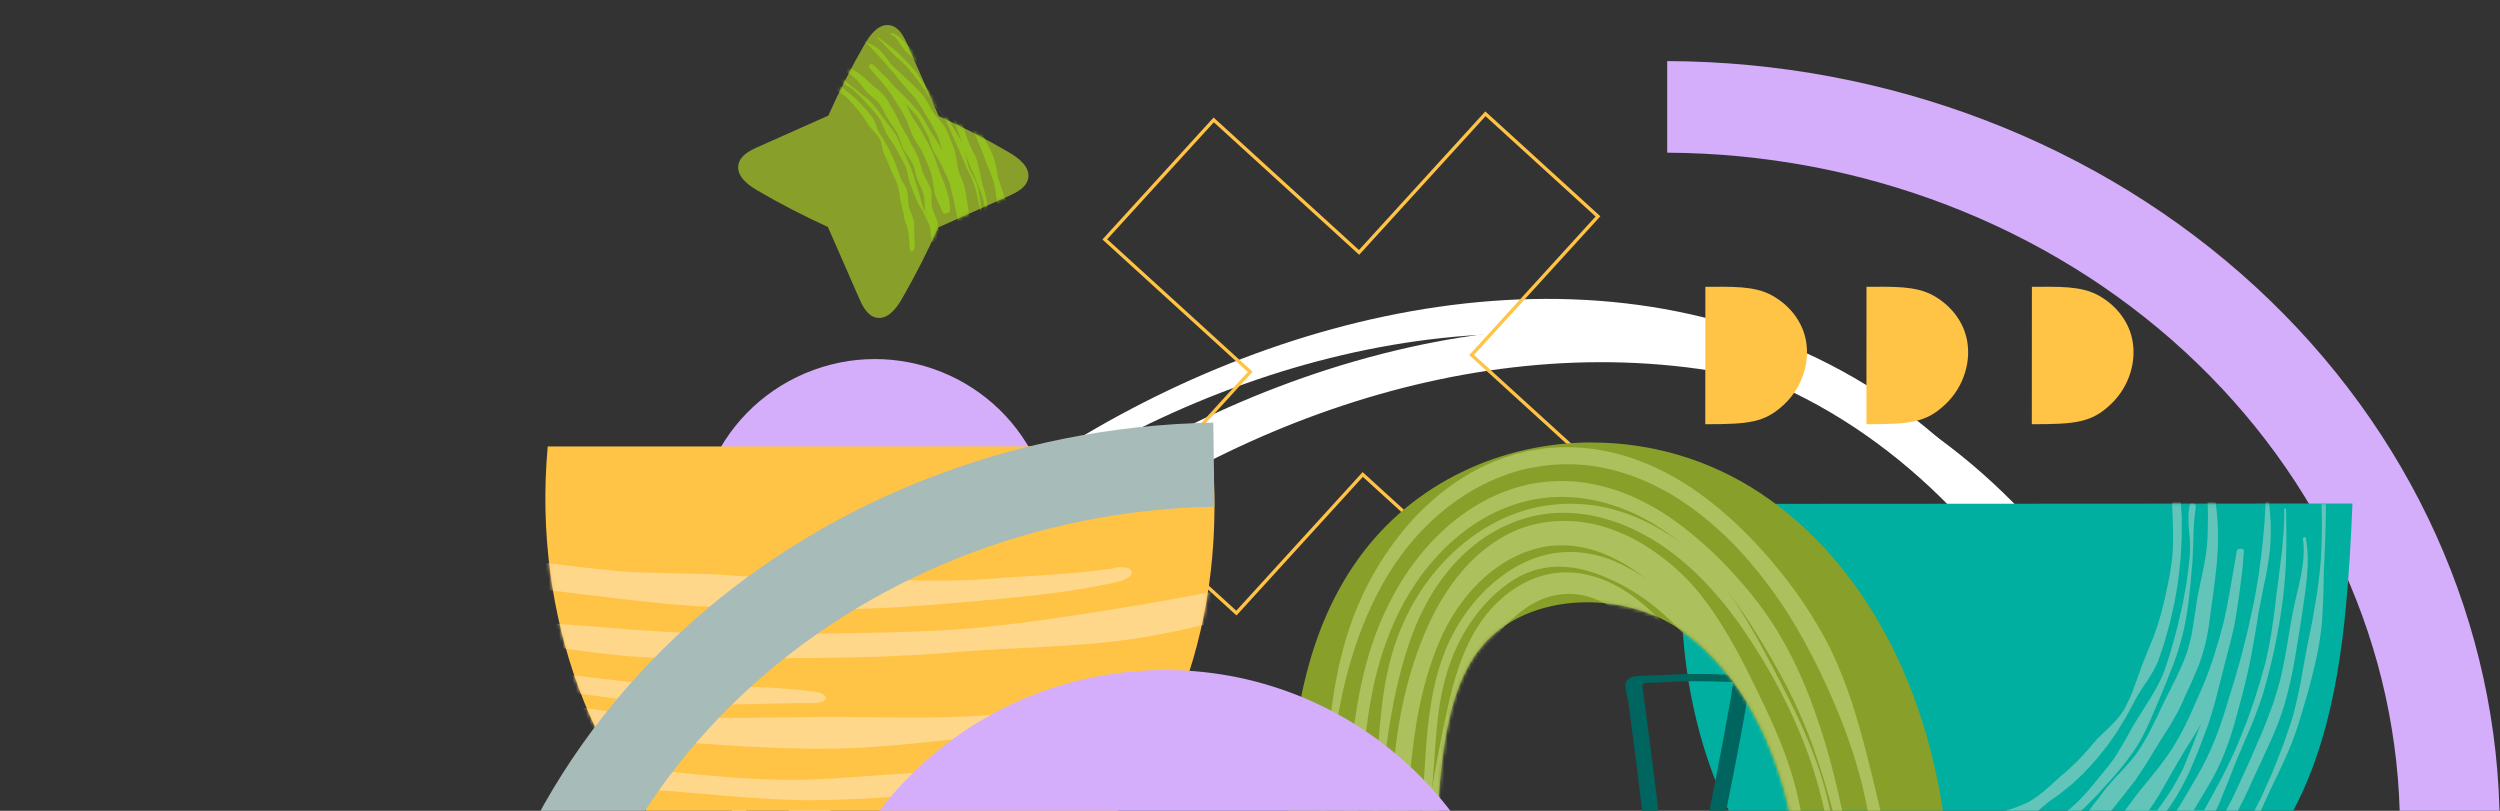 <svg width="740" height="240" viewBox="0 0 740 240" fill="none" xmlns="http://www.w3.org/2000/svg">
<rect x="0" y="0" width="740" height="240" fill="#333333" stroke="none"/>
<g clip-path="url(#clip0_2026_2849)">
<g clip-path="url(#clip1_2026_2849)">
<g clip-path="url(#clip2_2026_2849)">
<path d="M209.137 400.923C226.71 449.214 261.218 487.889 300.437 517.183C342.709 548.714 390.834 566.841 442.243 563.17C493.652 559.5 541.22 539.567 577.407 504.181C595.435 486.546 609.76 465.051 622.281 442.723C634.802 420.395 646.282 397.255 652.333 371.928C658.873 344.495 657.358 315.721 652.705 287.9C648.648 263.862 642.346 240.22 633.304 217.692C615.924 174.306 588.105 134.451 548.686 111.746C472.795 68.022 376.834 91.302 307.914 136.973C275.431 158.468 246.055 186.709 225.793 221.72C202.634 261.71 194.616 310.901 199.526 357.986C201.057 372.7 204.31 387.024 209.137 400.923C209.826 402.902 217.775 394.814 216.789 391.842C207.161 364.298 204.613 335.224 206.742 306.213C208.372 284.541 211.647 263.103 219.6 243.061C233.82 207.262 259.917 178.654 289.187 156.53C352.086 108.939 439.331 82.593 515.291 109.636C600.073 139.836 644.595 240.748 648.919 330.787C650.262 358.4 645.298 384.534 634.726 409.475C624.683 433.127 611.82 456.262 596.746 476.555C566.305 517.532 519.23 541.157 471.56 549.917C423.889 558.676 374.958 549.459 331.75 523.416C292.516 499.768 256.087 466.276 232.205 424.921C226.118 414.39 220.972 403.296 216.778 391.74C216.036 389.716 208.098 397.905 209.126 400.822L209.137 400.923Z" fill="white"/>
<path d="M226.316 400.67C243.285 447.332 275.673 486.235 312.539 516.243C353.062 549.244 399.937 571.713 451.078 571.765C502.22 571.817 552.714 554.289 591.266 520.958C610.806 504.085 625.974 482.448 638.964 459.607C651.954 436.767 663.42 413.937 669.507 388.503C676.181 360.543 674.37 331.237 669.427 302.933C665.336 279.464 659.046 256.384 650.253 234.394C633.391 192.286 606.824 152.554 570.575 127.405C497.142 76.388 399.379 95.757 328.433 138.978C294.882 159.407 263.995 186.887 242.926 221.933C218.986 261.751 211.309 312.341 216.795 359.467C218.45 373.552 221.648 387.369 226.321 400.72C227.222 403.343 229.265 405.946 231.137 407.848C231.668 408.356 234.533 411.075 233.696 408.6C224.063 381.005 221.703 351.911 223.88 322.895C225.529 300.964 228.883 279.364 236.913 259.159C250.9 223.848 275.637 194.565 303.867 171.628C364.403 122.444 447.978 93.875 524.132 113.407C567.893 124.615 604.162 153.507 627.656 194.8C651.15 236.094 664.227 285.124 666.011 332.39C668.002 385.586 643.975 434.802 615.028 475.927C586.081 517.051 544.502 542.6 498.249 554.799C451.996 566.997 400.959 563.035 356.208 539.928C314.538 518.439 274.277 484.332 249.292 442.019C243.058 431.452 237.86 420.312 233.654 408.655C232.706 406.038 230.758 403.425 228.839 401.528C228.355 401.015 225.395 398.306 226.28 400.776L226.316 400.67Z" fill="white"/>
<ellipse cx="52.89" cy="52.783" rx="52.89" ry="52.783" transform="matrix(-0.921 0.389 0.389 0.921 287.088 89.896)" fill="#D4AEFA"/>
<path d="M493.495 45.194L493.495 18.081C558.831 18.327 621.473 42.36 667.673 84.907C713.872 127.453 739.854 185.037 739.916 245.018L710.383 244.933C710.252 192.162 687.36 141.52 646.713 104.088C606.067 66.655 550.977 45.48 493.495 45.194Z" fill="#D4AEFA"/>
<path d="M358.922 35.859L359.259 35.489L359.628 35.826L402.286 74.712L439.348 34.054L439.685 33.684L440.054 34.021L472.632 63.718L473.001 64.055L472.664 64.424L435.603 105.082L478.743 144.407L479.113 144.744L478.776 145.114L447.216 179.736L446.879 180.105L446.51 179.768L403.369 140.443L366.308 181.101L365.971 181.47L365.601 181.133L333.024 151.437L332.654 151.1L332.991 150.73L370.053 110.072L327.395 71.187L327.026 70.85L327.362 70.481L358.922 35.859Z" stroke="#FFC446"/>
<path d="M207.958 257.694C209.079 258.644 210.199 259.538 211.339 260.433C196.366 279.903 188.877 306.911 191.808 335.952L329.375 335.946C331.944 307.61 324.173 280.63 309.564 261.215C311.424 259.832 313.264 258.368 315.043 256.795C346.694 229.108 363.696 182.766 358.596 132.141L162.127 132.149C157.526 182.856 176.026 230.553 207.958 257.694Z" fill="#FFC446"/>
<mask id="mask0_2026_2849" style="mask-type:luminance" maskUnits="userSpaceOnUse" x="161" y="132" width="199" height="204">
<path d="M207.951 257.696C209.072 258.644 210.192 259.539 211.333 260.434C196.357 279.903 188.864 306.91 191.794 335.948L329.372 335.932C331.943 307.598 324.174 280.62 309.566 261.208C311.426 259.825 313.265 258.361 315.045 256.788C346.701 229.101 363.708 182.761 358.612 132.14L162.126 132.164C157.521 182.867 176.018 230.558 207.951 257.696Z" fill="white"/>
</mask>
<g mask="url(#mask0_2026_2849)">
<path d="M329.973 168.181C317.232 170.108 304.47 170.381 291.749 171.413C285.368 171.956 279.027 171.821 272.687 171.849C266.346 171.715 260.025 171.472 253.664 171.581C240.962 171.583 228.341 171.206 215.659 170.259C209.458 169.771 203.157 169.854 196.856 169.638C193.696 169.557 190.555 169.449 187.415 169.368C186.895 169.368 185.234 169.206 183.894 169.098L179.754 168.719C176.993 168.421 174.233 168.123 171.492 167.852C168.732 167.5 165.971 167.175 163.211 166.823L159.05 166.255C157.67 166.065 156.29 165.875 154.669 165.577C148.328 164.44 142.007 163.302 135.686 162.164C122.804 159.835 109.701 157.451 96.679 155.528C91.118 154.715 85.277 153.794 80.356 153.172C86.301 166.211 92.245 179.278 98.19 192.345L107.457 212.596L112.02 222.545C112.821 224.226 113.481 225.826 114.142 227.425L116.143 232.251C116.964 234.257 117.885 236.317 118.645 238.323L120.867 244.287L123.109 250.252L125.091 256.216L127.093 262.153L128.034 265.108L128.495 266.708L128.775 267.602C129.335 269.337 129.916 271.045 130.437 272.78C130.977 274.515 131.538 276.25 132.038 278.012L132.799 280.642L132.999 281.293L133.099 281.618L133.24 282.242L133.86 284.926L135.102 290.266L135.703 292.95L136.284 296.041C137.045 300.189 137.826 304.283 138.528 308.485C139.81 316.103 141.052 323.721 142.255 331.366C151.576 332.504 160.938 333.668 170.259 334.805C174.6 335.293 178.961 335.753 183.301 336.24L186.002 336.511L187.882 336.646L191.643 336.863C204.645 337.484 217.606 337.103 230.568 337.019C243.57 336.936 256.571 336.121 269.593 335.821C282.574 335.52 295.676 336.82 308.678 335.869C321.679 334.918 334.38 331.581 347.281 329.627C348.681 329.437 348.841 329.817 347.401 329.953C334.4 331.392 321.378 331.773 308.397 332.209C295.415 332.645 282.433 332.863 269.472 332.649C256.51 332.434 243.568 332.273 230.586 331.841C217.625 331.409 204.703 331.465 191.761 330.6L188.02 330.329L183.52 329.923L171.518 328.624L158.876 327.135C154.555 326.566 150.114 326.214 145.933 325.483C144.771 318.38 143.609 311.304 142.447 304.201L140.444 292.787L139.943 289.967L139.422 287.473L138.38 282.485L137.86 279.991L137.499 278.445L136.858 275.68C136.438 273.837 135.957 272.02 135.516 270.177C135.076 268.333 134.575 266.517 134.095 264.7L133.454 262.315L132.673 259.631L131.011 254.29L129.35 248.949L127.468 243.609L125.586 238.295C124.926 236.506 124.145 234.689 123.444 232.9C122.243 230.027 121.262 227.261 119.921 224.306L116.098 215.577L108.413 198.037C103.589 186.949 98.765 175.834 93.921 164.692L96.602 164.61C97.062 164.61 97.442 164.556 97.982 164.61L99.842 164.935L107.203 166.181C112.024 166.967 116.865 167.752 121.706 168.538L142.089 171.679L152.171 173.223L157.172 173.982L159.633 174.361L161.913 174.632L179.916 176.798L187.917 177.746L193.598 178.341C208.741 180.074 224.123 179.936 239.325 180.34C254.587 180.582 269.848 179.631 285.03 178.273C300.272 176.915 315.533 175.639 330.574 172.302C336.795 170.945 336.374 167.095 329.993 168.018L329.973 168.181Z" fill="#FFD78A"/>
<path d="M388.013 170.189C372.132 172.496 355.431 175.942 338.85 178.818C322.308 181.558 305.687 184.191 289.586 185.82C273.024 187.286 256.463 187.316 239.881 187.589C223.319 187.755 206.757 187.838 190.235 186.567L187.174 186.377L185.514 186.269L183.434 186.08L175.093 185.403L166.752 184.781L162.591 184.483L158.15 183.996C146.289 182.724 134.567 181.451 122.565 179.61L115.344 178.499L113.524 178.201L112.604 178.039C112.404 177.984 112.364 178.039 112.304 178.093L112.124 178.228L110.704 179.394C115.507 190.4 120.431 202.383 125.415 214.744L129.139 224.042L131.02 228.732L132.702 233.341L134.423 238.003L135.965 242.639L137.506 247.302L138.908 251.992C139.789 254.892 140.73 257.929 141.49 260.775L142.992 266.332C143.473 268.203 143.993 270.046 144.454 271.917L145.155 274.736L145.515 276.146C145.615 276.553 145.816 277.474 145.956 278.098C146.577 280.944 147.238 283.574 147.838 286.583L149.641 295.827C150.803 302.036 151.905 308.162 152.987 314.262C153.167 314.37 153.307 314.533 153.527 314.587L154.247 314.641L155.687 314.777L158.548 315.02L164.249 315.534C167.909 315.886 171.57 316.211 175.23 316.563C178.25 316.834 181.291 317.104 184.311 317.375L188.132 317.645L191.472 317.835C195.933 318.105 200.393 318.294 204.854 318.483C213.775 318.889 222.676 319.186 231.517 319.862C234.898 320.105 236.257 317.638 232.757 317.341C224.316 316.528 215.795 315.96 207.273 315.365C203.013 315.014 198.732 314.797 194.492 314.391L188.111 313.823L180.43 313.038L168.208 311.657L161.887 310.899L158.746 310.52L157.186 310.33C156.666 310.249 156.066 310.331 155.826 309.815C154.343 300.164 152.76 290.215 151.037 281.052L149.735 274.546L148.674 269.612C147.933 266.332 147.212 263.051 146.371 259.825L145.269 255.569L143.888 250.798C143.007 247.626 141.986 244.482 140.945 241.364C138.903 235.102 136.481 228.84 133.919 222.551C128.815 209.945 123.37 197.285 118.307 185.927L118.746 184.625L118.966 183.975C119.186 183.866 119.766 184.056 120.146 184.11C142.33 187.767 164.274 192.155 182.916 193.915L184.756 194.104L186.477 194.267L189.597 194.456L195.858 194.753C200.038 194.942 204.219 195.05 208.399 194.968C216.76 194.913 225.121 194.857 233.442 194.802C250.104 194.745 266.746 194.471 283.407 192.978C300.689 191.511 318.291 191.698 335.812 189.039C353.353 186.407 370.614 181.307 387.534 176.316C393.875 174.526 394.533 169.267 388.073 170.108L388.013 170.189Z" fill="#FFD78A"/>
<path d="M240.707 204.694C233.886 203.801 226.865 203.368 219.724 203.26C212.583 202.909 205.322 203.046 198.021 202.613C194.381 202.424 190.74 202.153 187.12 201.883C183.499 201.585 179.779 201.071 176.078 200.664C168.697 199.879 161.096 198.715 153.715 197.848C149.414 197.388 145.133 196.792 140.873 196.278L134.512 195.493L131.331 195.114C131.111 195.032 131.231 195.222 131.291 195.358L131.452 195.764L131.792 196.605L132.452 198.285C136.595 207.068 140.378 216.069 143.641 225.231C147.145 234.964 149.888 245.075 152.331 255.865C153.433 260.772 154.394 265.706 155.336 270.667C156.317 275.763 157.359 281.673 158.381 287.502C159.202 292.246 160.004 296.99 160.845 301.761L160.985 302.087L161.045 302.249L161.205 302.249L161.865 302.331L163.165 302.439L165.766 302.628L170.987 302.98C174.487 303.223 177.807 303.358 181.168 303.521L190.789 304.007C193.829 304.142 196.87 304.386 199.91 304.629C215.132 305.928 230.334 306.739 245.636 306.873C260.938 307.006 276.12 306.488 291.321 305.32C306.582 304.152 321.523 302.063 336.504 299.431C339.365 298.915 339.184 296.8 336.244 297.18C321.303 299.135 306.421 300.465 291.44 301.281C276.438 302.096 261.477 302.316 246.475 302.047C231.473 301.778 216.511 300.994 201.549 299.722L182.747 298.125C179.666 297.828 176.546 297.584 173.485 297.232L168.885 296.718L166.604 296.447L165.464 296.312C165.104 296.257 164.604 296.393 164.644 295.661C164.143 292.543 163.702 289.426 163.161 286.335C162.359 281.483 161.398 276.766 160.317 271.994C159.235 267.196 157.973 262.289 156.672 257.491C155.31 252.638 154.009 248.165 152.568 243.557C151.146 239.002 149.685 234.475 148.203 230.111C144.96 220.406 141.497 211.27 137.754 202.785L136.613 200.21C136.153 199.559 136.893 199.911 137.253 199.911L138.494 200.128L143.394 200.968L152.996 202.566L163.538 204.109C166.998 204.651 170.419 205.22 173.899 205.653L184.081 207.007L185.341 207.17L186.741 207.305L189.562 207.548L195.202 208.009C210.244 209.226 225.446 208.085 240.488 208.11C246.128 208.055 245.407 205.209 240.787 204.64L240.707 204.694Z" fill="#FFD78A"/>
<path d="M383.659 199.691C376.359 200.912 368.898 201.672 361.438 202.784C353.958 203.626 346.477 204.63 339.037 205.39C331.396 206.177 323.816 207.507 316.175 208.619C308.555 209.894 300.895 210.899 293.214 211.632C276.273 212.99 259.391 212.098 242.469 212.209C225.548 212.374 208.566 212.973 191.684 211.674L185.504 211.214L180.443 210.591L170.222 209.156C163.361 208.019 156.5 206.881 149.619 205.743L144.438 204.985L141.858 204.633C141.858 204.633 141.718 204.606 141.738 204.633L141.818 204.823L141.978 205.175L142.318 205.907L142.999 207.371C148.482 219.108 153.486 231.496 157.27 244.128L158.792 249.305L160.474 255.269C161.655 259.606 162.797 263.943 163.898 268.334L165.24 273.918L166.421 279.15C167.162 282.62 167.863 286.062 168.484 289.505C168.465 290.074 168.865 289.939 169.185 289.993L170.145 290.047L172.045 290.182L175.805 290.453C183.206 291.075 190.647 291.697 198.088 292.293C206.289 292.861 214.51 293.239 222.651 292.967C224.911 292.885 224.37 288.9 222.089 288.901C213.749 288.848 205.428 289.066 197.127 289.094L190.886 289.041L185.226 288.933C181.966 288.825 178.485 288.636 175.505 288.257L172.604 287.905L171.164 287.715L170.444 287.607L170.084 287.553C169.984 287.526 170.004 287.255 169.964 287.119C169.463 283.595 168.942 280.098 168.381 276.656C168.08 274.894 167.84 273.349 167.479 271.451L166.978 268.713L166.698 267.277L166.317 265.487C165.316 260.717 164.254 255.946 163.073 251.256L162.372 248.383L161.771 246.052C161.371 244.506 160.97 242.961 160.53 241.47C157.707 231.468 155.004 222.685 152.102 215.285L151.621 214.065L151.381 213.442C151.501 213.415 151.801 213.523 152.001 213.55L154.642 214.119L159.722 215.149C162.403 215.69 165.003 216.069 167.543 216.449L171.344 216.99L173.224 217.261L175.304 217.477L183.626 218.344C184.666 218.479 187.246 218.641 189.266 218.777L195.627 219.236C203.928 219.967 212.209 220.345 220.51 220.968C228.811 221.265 237.132 221.779 245.452 221.588C262.114 221.558 278.855 218.872 295.456 217.622C311.737 216.373 327.718 215.178 343.8 213.955C357.661 212.625 372.862 212.352 386.362 207.226C394.382 204.216 391.02 198.605 383.659 199.745L383.659 199.691Z" fill="#FFD78A"/>
<path d="M409.644 209.152C405.944 210.291 402.244 211.322 398.564 212.298C394.864 213.22 391.144 214.007 387.444 214.821C380.043 216.502 372.603 217.696 365.183 219.188C357.723 220.571 350.262 222.307 342.782 223.935C335.282 225.4 327.802 227.027 320.281 227.652C316.541 228.005 312.821 228.249 309.101 228.385L297.92 228.387C290.479 228.496 283.038 228.118 275.518 228.553C260.257 229.097 244.776 231.241 229.474 230.755C221.834 230.621 214.233 229.944 206.632 229.268C199.191 228.51 191.77 227.779 184.309 227.021C182.549 226.75 180.769 226.534 178.989 226.344L176.308 226.074L174.248 225.803C171.468 225.451 168.687 225.045 165.547 224.313L163.547 223.88L163.047 223.771L162.787 223.717C162.787 223.717 162.847 223.88 162.867 223.934L163.267 224.883C165.168 229.463 167.05 234.695 168.532 240.414C169.012 242.311 169.393 244.073 169.814 246.296C170.995 251.229 172.077 256.189 173.038 261.204L173.739 264.809L174.04 266.923C174.14 267.601 174.28 268.441 174.341 268.956L174.561 270.691C174.862 273.076 175.143 275.462 175.443 277.847L175.503 278.308C175.464 278.714 175.784 278.606 175.964 278.687L176.584 278.795L177.824 279.039L180.324 279.608L186.465 280.881L187.265 281.044C187.525 281.098 187.765 281.152 188.265 281.206L190.866 281.585L196.066 282.289C199.527 282.777 203.007 283.074 206.488 283.372C220.649 284.481 234.95 283.964 249.131 284.043C263.313 284.123 277.554 284.039 291.715 283.007C305.836 281.948 319.836 279.696 333.857 277.444C338.917 276.576 338.376 273.784 333.256 274.517C318.575 276.579 303.674 277.476 288.953 278.183C274.192 278.89 259.47 277.509 244.749 277.024C230.048 276.538 215.087 277.326 200.405 275.756C197.464 275.458 194.544 275.052 191.604 274.646L189.403 274.348L188.303 274.186L188.023 274.186L187.883 274.104L187.623 274.05L185.563 273.535C184.283 273.21 182.702 272.831 182.022 272.533L180.782 272.072L180.182 271.856L179.882 271.747C179.882 271.747 179.662 271.72 179.682 271.476C179.601 270.121 179.521 268.874 179.381 267.681C179.3 266.922 179.2 266.218 179.1 265.486L178.8 263.859L178.639 263.019L178.559 262.613L178.399 261.854C177.217 256.541 175.956 251.255 174.554 246.024C173.773 243.015 172.972 240.007 172.191 236.998C171.611 234.667 171.37 232.905 171.29 231.712L171.29 231.306C171.29 231.306 171.75 231.468 171.97 231.55L173.45 232.119C174.37 232.471 175.19 232.769 175.89 232.959C176.611 233.148 177.231 233.229 177.851 233.256L180.511 233.256L184.091 233.337L189.012 233.553L194.612 233.877C209.494 234.96 224.316 236.719 239.257 236.88C254.198 236.823 269.279 235.466 284.18 234.623C298.341 234.025 312.463 234.24 326.723 232.855C333.824 232.014 340.944 230.793 348.024 229.328C355.104 227.809 362.185 226.263 369.225 224.744C376.305 223.388 383.405 222.031 390.505 220.648C397.606 219.292 404.646 217.502 411.566 215.088C418.386 212.729 416.504 206.874 409.584 208.989L409.644 209.152Z" fill="#FFD78A"/>
</g>
<path d="M493.562 360.722C500.36 403.156 535.985 435.631 582.526 439.356C588.451 439.827 595.074 439.632 601.191 436.872C606.746 434.385 610.634 429.786 612.817 424.586C618.18 411.91 612.623 401.466 607.578 391.71C595.254 367.93 578.21 347.182 559.266 328.361C554.515 323.636 549.639 319.029 544.675 314.512C541.274 311.431 537.691 307.902 532.671 306.879C520.912 304.459 515.964 319.086 515.995 327.255C516.038 338.187 519.634 348.998 523.619 358.402C527.886 368.471 533.714 377.717 540.959 385.785C548.204 393.853 556.673 400.523 566.424 405.752C576.174 410.98 587.474 415.37 599.55 415.876C605.08 416.106 611.256 415.394 616.697 412.384C621.788 409.563 625.428 405.002 627.613 400.092C632.572 388.885 630.651 377.651 628.391 367.521C622.916 342.989 610.204 321.274 591.689 305.122C588.198 302.084 584.219 298.024 578.814 297.676C573.797 297.355 570.395 301.373 568.95 305.757C567.253 310.911 568.613 315.318 570.176 319.671C572.164 325.167 574.651 330.387 577.606 335.332C589.359 355.064 608.623 370.414 632.152 377.651C636.841 379.092 642.711 380.187 648.168 377.773C653.283 375.517 655.967 370.454 657.092 365.847C658.41 360.514 657.276 355.67 655.997 350.96C654.361 344.91 652.423 338.989 650.124 333.239C645.39 321.355 639.265 310.191 631.86 299.981C628.069 294.736 623.955 289.756 619.506 285.025C615.82 281.111 612.03 276.156 606.794 273.859C602.617 272.037 598.242 273.232 595.931 278.138C593.418 283.512 594.924 288.321 596.364 292.96C599.976 304.489 606.574 314.644 615.465 322.579C623.741 329.977 634.328 336.162 646.43 338.18C657.706 340.035 671.425 337.08 680.651 327.117C689.052 318.061 690.313 306.207 687.659 296.905C684.326 285.216 676.781 275.063 667.495 267.543C664.411 265.052 659.633 260.906 654.369 263.25C649.918 265.205 648.301 271.247 648.514 274.857C648.849 280.271 652.251 285.199 655.128 289.302C658.651 294.31 663.031 298.703 668.083 302.353C676.414 308.348 688.606 314.796 701.288 310.984C712.373 307.658 717.126 296.216 716.868 287.17C716.729 281.853 715.046 277.054 712.959 272.533C710.272 266.634 706.807 261.17 702.665 256.235C698.523 251.299 694.094 247.21 688.941 243.588C685.176 240.923 680.023 239.926 677.462 246.016C675.128 251.547 678.003 255.36 680.931 259.037C684.601 263.668 689.176 267.624 694.403 270.73C699.235 273.595 704.947 276.242 711.454 275.769C717.153 275.363 723.036 272.535 726.546 267.512C732.748 258.587 731.053 248.887 727.947 241.113C727.638 240.371 726.46 242.732 726.389 242.883C725.955 243.862 725.414 245.311 725.776 246.207C727.331 250.056 728.7 254.311 728.421 258.822C728.078 264.353 722.598 268.461 716.979 269.877C705.333 272.819 694.565 265.407 687.857 259.126C684.11 255.623 681.306 251.66 678.99 247.162C678.228 245.688 679.334 247.294 678.711 247.443C679.232 247.322 679.807 246.82 680.412 246.686C681.498 246.46 682.633 246.708 683.552 246.995C686.352 247.875 688.533 249.895 690.65 251.624C699.293 258.651 706.165 267.532 710.788 277.627C714.101 284.857 718.622 296.949 707.536 303.679C697.633 309.697 686.087 305.88 678.388 302.088C668.608 297.27 660.609 289.958 655.219 280.969C653.97 278.886 652.82 276.729 651.902 274.472C651.489 273.467 651.146 272.433 650.996 271.33C650.793 269.949 651 269.406 652.686 268.587C657.772 266.086 662.849 270.592 665.702 272.938C673.904 279.662 680.405 288.333 684.254 298.251C685.889 302.454 687.031 307.145 686.554 312.046C686.023 317.572 682.337 322.482 677.295 326.191C656.254 341.701 631.564 329.544 618.314 318.025C610.583 311.316 604.554 302.95 600.616 293.486C599.612 291.074 598.75 288.605 598.037 286.049C597.585 284.417 595.793 280.744 597.695 279.23C601.684 276.039 607.104 280.143 609.282 282.118C625.291 296.636 637.851 314.576 646.398 334.484C648.557 339.512 650.445 344.668 652.081 349.94C653.537 354.64 655.371 359.643 655.327 364.878C655.288 370.571 649.185 373.514 643.867 373.734C638.549 373.953 634.198 372.431 629.843 370.863C609.965 363.677 593.499 350.885 582.404 334.334C579.663 330.25 577.237 325.932 575.161 321.426C573.22 317.184 570.894 312.548 570.486 307.651C569.982 301.681 578.61 302.861 581.524 304.262C586.106 306.463 589.82 310.332 593.337 313.691C608.546 328.246 619.492 346.854 624.973 367.661C626.29 372.709 627.367 377.887 627.984 383.188C628.502 387.616 628.815 392.633 627.105 397.359C622.988 408.668 608.747 411.21 599.239 410.371C589.081 409.481 579.52 405.983 571.094 401.833C562.669 397.683 554.692 392.081 547.961 385.647C534.407 372.654 524.916 355.831 520.515 337.087C519.014 330.767 513.934 313.452 527.28 311.966C531.741 311.461 535.528 313.744 538.448 316.016C542.655 319.274 546.408 323.114 550.229 326.757C566.861 342.562 582.279 359.611 594.827 378.726C600.835 387.886 606.57 397.542 610.64 407.879C612.414 412.391 614.288 418.555 611.402 423.963C608.517 429.371 602.296 432.402 596.651 433.497C586.327 435.503 575.766 433.333 566.683 431.01C557.6 428.688 548.685 425.072 540.768 420.495C524.781 411.26 512.017 397.848 504.007 381.696C500.087 373.775 497.366 365.204 495.902 356.183C495.732 355.093 494.771 356.637 494.541 357.026C493.955 358.047 493.373 359.647 493.539 360.69L493.562 360.722Z" fill="#00655F"/>
<path d="M501.338 149.157L696.326 149.038C694.506 193.501 690.435 232.339 664.689 259.82C638.943 287.302 604.36 298.808 572.219 290.572C549.46 284.751 527.684 268.829 513.701 243.701C499.717 218.573 493.306 178.75 501.321 149.157L501.338 149.157Z" fill="#00AF9F"/>
<mask id="mask1_2026_2849" style="mask-type:luminance" maskUnits="userSpaceOnUse" x="497" y="149" width="200" height="145">
<path d="M501.327 149.175L696.335 149.053C694.514 193.51 690.442 232.342 664.693 259.82C638.945 287.299 604.358 298.803 572.214 290.568C549.452 284.749 527.675 268.83 513.69 243.705C499.705 218.58 493.294 178.763 501.31 149.175L501.327 149.175Z" fill="white"/>
</mask>
<g mask="url(#mask1_2026_2849)">
<path d="M564.119 298.509C569.555 298.99 575.043 301.961 580.7 301.589C586.238 301.009 591.726 299.345 597.129 297.566C599.958 296.803 602.736 295.741 605.548 294.794C608.325 293.708 611.12 292.554 613.847 291.145C616.558 289.668 619.183 287.891 621.707 285.791C624.265 283.829 626.705 281.591 629.262 279.629C631.82 277.645 634.395 275.683 636.97 273.675C639.46 271.506 642.086 269.452 644.339 266.776C645.491 265.461 646.626 264.146 647.744 262.785L650.912 258.471C651.979 257.041 652.996 255.541 653.979 254.019L656.977 249.497C660.823 243.315 664.28 236.649 667.313 229.706C670.464 222.879 673.938 216.121 676.209 208.556C678.7 200.161 679.921 191.19 681.312 182.427C682.364 174.886 683.923 167.045 682.553 159.368C682.434 158.699 681.604 158.953 681.689 159.599C682.653 167 680.06 174.012 678.738 180.953C677.992 184.574 677.432 188.264 676.822 191.953C676.11 195.597 675.55 199.333 674.499 202.815C673.991 204.66 673.432 206.459 672.855 208.258C672.211 210.011 671.551 211.764 670.873 213.494C669.585 217 667.975 220.275 666.586 223.666C663.57 230.308 660.723 237.159 657.029 243.225C653.454 249.384 649.287 254.875 645.018 260.089C642.765 262.557 640.579 265.095 638.174 267.218L634.616 270.495L630.957 273.518C628.586 275.618 626.028 277.233 623.572 279.056C621.031 280.672 618.507 282.311 615.932 283.742C613.34 285.15 610.867 286.881 608.31 288.359C605.786 289.997 603.194 291.406 600.568 292.629C594.725 295.216 588.83 298.171 582.665 299.374C579.582 300.136 576.398 299.47 573.315 299.057C570.199 298.367 567.168 297.931 564.085 298.14C563.678 298.186 563.746 298.532 564.153 298.555L564.119 298.509Z" fill="#63C4BA"/>
<path d="M563.793 297.607C564.978 297.906 566.164 298.159 567.35 298.204C568.535 298.25 569.721 298.203 570.906 298.11C573.294 298.016 575.649 297.507 578.02 297.275C579.443 297.159 580.849 296.997 582.254 296.835L586.506 296.394C589.317 295.885 592.18 295.56 594.924 294.452C596.296 293.943 597.651 293.343 599.006 292.674C600.327 291.935 601.632 291.127 602.936 290.342L604.884 289.165L606.815 287.896C608.102 287.065 609.39 286.303 610.728 285.633C615.911 282.679 621.738 281.084 626.651 276.884C629.209 274.899 631.479 272.269 633.799 269.801L637.12 265.809C638.238 264.494 639.356 263.179 640.423 261.818C641.525 260.48 642.643 259.165 643.778 257.896L647.064 253.859C649.318 251.228 651.283 248.23 653.214 245.185C654.112 243.593 654.942 241.932 655.756 240.248C656.586 238.588 657.332 236.858 658.009 235.082L660.128 229.846C660.788 228.07 661.466 226.317 662.195 224.587L663.313 222.027L664.381 219.444L666.601 214.3C667.922 210.772 669.414 207.289 670.363 203.53C672.769 195.181 674.55 186.486 675.686 177.677C676.856 168.845 676.892 159.806 676.674 150.905C676.657 150.283 676.098 150.329 676.115 150.929C676.249 154.849 675.825 158.7 675.52 162.574C675.316 164.488 675.045 166.402 674.807 168.316C674.57 170.23 674.366 172.144 674.078 174.035C673.823 175.926 673.603 177.84 673.399 179.754C673.162 181.668 672.856 183.559 672.602 185.45C672.11 189.278 671.296 192.991 670.432 196.681C668.466 203.946 666.161 211.026 663.382 217.784C662.094 221.221 660.484 224.427 658.959 227.656C658.18 229.271 657.316 230.793 656.486 232.362C655.655 233.907 654.859 235.522 653.961 237.021C652.25 240.043 650.708 243.249 648.98 246.294C647.336 249.454 645.473 252.361 643.49 255.129C639.374 260.481 634.681 264.935 630.023 269.203C625.398 273.657 620.502 277.441 615.471 280.834C612.914 282.381 610.474 284.25 607.899 285.773C606.629 286.558 605.376 287.435 604.071 288.174L600.141 290.298C594.298 293.161 588.217 294.894 582.035 295.751C580.561 296.029 579.07 296.283 577.563 296.422C576.056 296.608 574.548 296.816 573.024 296.933C569.992 297.004 566.96 297.052 564.047 296.2C563.37 296.016 563.098 297.423 563.776 297.607L563.793 297.607Z" fill="#63C4BA"/>
<path d="M546.777 279.516C547.878 279.884 548.996 280.275 550.131 280.505L553.535 281.079C555.804 281.539 558.091 281.538 560.343 282.044C562.613 282.411 564.899 282.456 567.186 282.547C569.472 282.407 571.759 282.475 574.045 282.335C576.332 282.218 578.618 282.147 580.905 281.754L584.326 281.245L587.731 280.459C592.253 279.441 596.928 278.862 601.382 276.922C603.568 275.837 605.803 274.913 607.988 273.782C610.14 272.559 612.376 271.52 614.442 269.973C615.475 269.235 616.509 268.473 617.525 267.666C618.542 266.858 619.507 265.935 620.49 265.058C622.472 263.35 624.352 261.412 626.249 259.567C628.197 257.813 629.841 255.506 631.586 253.407C633.263 251.215 634.838 248.862 636.532 246.693C639.751 242.172 643.241 237.881 645.935 232.714C646.613 231.422 647.274 230.131 647.918 228.816L649.663 224.71C650.849 222.012 651.832 219.152 652.916 216.384C654.018 213.64 654.78 210.642 655.662 207.782L657.899 198.972C659.306 193.091 661.187 187.348 662.018 181.237L662.714 176.694L663.307 172.128C663.782 169.107 663.969 166.017 664.207 162.951C664.241 162.351 662.886 162.213 662.852 162.79C662.58 165.811 662.41 168.855 661.969 171.853L661.376 176.349C661.138 177.848 660.867 179.324 660.613 180.8C659.629 186.75 658.171 192.538 656.578 198.258L654.104 206.791C653.155 209.559 652.324 212.442 651.172 215.094C650.037 217.747 649.105 220.56 647.952 223.236C647.41 224.597 646.868 225.957 646.275 227.295C645.648 228.587 645.004 229.855 644.31 231.101C641.582 236.083 638.177 240.259 634.992 244.642C633.314 246.719 631.485 248.587 629.571 250.249C627.606 251.841 625.759 253.572 623.896 255.256C622.981 256.133 622.083 257.079 621.202 258.025C620.321 258.971 619.373 259.824 618.475 260.747C617.543 261.624 616.662 262.593 615.697 263.401C614.731 264.208 613.749 264.97 612.749 265.685C610.784 267.185 608.735 268.524 606.753 270.047C604.737 271.478 602.654 272.748 600.519 273.833C596.183 275.749 591.711 276.928 587.291 278.084L583.971 278.916L580.617 279.448C578.382 279.865 576.129 279.958 573.893 280.26C571.657 280.561 569.405 280.447 567.152 280.54C564.917 280.404 562.664 280.336 560.428 280.13C558.193 279.808 555.923 280.086 553.671 279.88C552.536 279.835 551.401 279.766 550.266 279.675C549.132 279.56 548.014 279.261 546.913 278.939C546.523 278.824 546.439 279.354 546.828 279.492L546.777 279.516Z" fill="#63C4BA"/>
<path d="M648.208 149.309C647.903 150.485 647.801 151.684 647.801 152.906C647.75 154.128 647.801 155.351 647.919 156.619C648.19 159.132 648.375 161.691 648.189 164.136C648.019 166.972 647.527 169.762 647.205 172.576C646.662 175.32 646.289 178.157 645.594 180.855C644.323 186.828 642.695 192.663 640.747 198.314C638.679 203.895 635.342 208.371 632.512 213.053C631.801 214.253 631.055 215.383 630.394 216.629C629.734 217.851 629.073 219.097 628.344 220.273L626.226 223.826C625.464 224.933 624.668 226.017 623.855 227.032C620.517 231.047 617.383 235.291 613.622 238.591C611.81 240.368 609.642 241.384 607.609 242.584C606.559 243.115 605.492 243.577 604.458 244.154C603.442 244.754 602.426 245.308 601.409 245.931C597.479 248.655 593.296 250.71 589.112 252.788C585.961 254.242 582.963 256.804 579.626 257.913C577.966 258.421 576.34 259.275 574.663 259.83C573.003 260.453 571.309 261.123 569.598 261.331C568.735 261.47 567.871 261.517 567.007 261.495C566.143 261.449 565.279 261.288 564.416 261.15L561.841 260.783C560.995 260.599 560.131 260.484 559.284 260.439C559.165 260.439 559.114 261.453 559.25 261.453C563.789 261.727 568.362 261.747 572.918 261.214C577.508 260.727 581.794 257.98 586.147 256.548C590.415 254.931 594.819 253.637 598.952 251.306C603.035 248.928 607.354 247.081 611.233 243.988C613.249 242.581 615.062 240.758 616.976 239.119L619.686 236.374L621.042 235.012L622.329 233.536C625.87 229.752 629.41 225.738 632.46 221.032C635.442 216.234 637.577 210.56 639.915 205.163C642.118 199.673 644.524 194.184 645.982 188.164C647.592 181.776 648.22 175.089 648.764 168.517L648.984 166.187L649.069 163.835L649.257 159.131C649.274 155.995 649.563 152.905 649.97 149.838C650.088 149.054 648.429 148.594 648.225 149.355L648.208 149.309Z" fill="#63C4BA"/>
<path d="M545.42 282.307C546.708 282.721 547.995 283.204 549.282 283.688L553.177 284.93C554.481 285.391 555.785 285.759 557.106 286.012C558.427 286.311 559.748 286.587 561.086 286.793C563.762 286.976 566.421 287.712 569.097 287.964C570.435 288.125 571.79 288.332 573.145 288.446C574.5 288.491 575.855 288.49 577.21 288.443C578.565 288.42 579.92 288.257 581.275 288.072L585.34 287.585C588.033 287.03 590.76 286.706 593.453 285.943C598.806 284.764 603.667 281.025 608.783 278.785C610.036 278.139 611.323 277.585 612.628 277.03L614.593 276.245L616.524 275.345C617.811 274.744 619.115 274.121 620.402 273.451C621.656 272.713 622.909 271.882 624.112 271.005C626.568 269.297 628.872 267.174 631.261 265.213C632.413 264.151 633.548 263.021 634.683 261.913C635.818 260.806 636.953 259.675 637.986 258.406C639.036 257.183 640.019 255.868 640.985 254.484C641.916 253.1 642.747 251.578 643.611 250.102C645.356 247.172 646.813 243.966 648.575 241.152C651.913 235.316 655.775 229.848 658.317 223.229C660.978 216.702 662.656 209.598 664.469 202.726C665.283 199.197 666.131 195.715 666.707 192.14L667.657 186.813C667.928 185.015 668.216 183.239 668.522 181.463C669.2 177.935 669.844 174.383 670.658 170.832C670.98 169.033 671.285 167.234 671.556 165.412C671.692 164.513 671.828 163.591 671.93 162.691C672.014 161.769 672.065 160.846 672.099 159.924C672.185 158.079 672.168 156.235 672.117 154.39C671.999 152.545 671.813 150.701 671.644 148.879C671.34 145.213 670.663 141.616 670.393 137.996C670.325 137.212 670.58 137.12 670.613 137.927C670.714 141.593 670.866 145.259 670.611 148.88L670.322 154.322L669.83 159.718C669.694 161.517 669.49 163.315 669.236 165.068L668.541 170.395C667.896 173.9 667.421 177.429 666.591 180.842L665.472 185.985L664.218 191.058C663.438 194.471 662.387 197.746 661.472 201.091C659.404 207.617 657.625 214.375 654.93 220.556C652.355 226.83 648.848 232.274 645.595 237.856C643.884 240.555 642.223 243.346 640.309 245.815C639.377 247.06 638.462 248.375 637.48 249.552L634.498 253.059C633.499 254.258 632.397 255.297 631.279 256.289C630.161 257.281 629.043 258.25 627.891 259.15C625.52 260.812 623.233 262.612 620.862 264.205C616.271 267.689 611.376 270.229 606.497 272.584C603.99 273.554 601.619 274.939 599.112 275.886C597.876 276.394 596.639 276.925 595.403 277.387C594.149 277.78 592.879 278.15 591.625 278.473C590.372 278.82 589.102 279.12 587.831 279.375L584.037 280.253C581.48 280.624 578.956 281.248 576.398 281.319C571.283 281.806 566.186 280.818 561.155 280.637L557.361 280.201L555.465 279.971L553.585 279.604L549.808 278.937C548.554 278.638 547.301 278.385 546.048 278.156C543.558 277.742 542.863 281.432 545.471 282.283L545.42 282.307Z" fill="#63C4BA"/>
<path d="M579.315 275.621C584.379 276.309 589.63 274.646 594.694 272.821C599.725 270.789 604.586 267.949 609.143 264.926C613.801 261.81 618.731 259.109 623 254.933C625.202 252.994 627.167 250.595 629.251 248.403L632.182 244.827C633.181 243.674 634.13 242.428 635.062 241.182C638.907 236.383 641.754 230.363 645.041 224.942C648.226 219.406 652.072 214.285 654.664 207.965C657.342 201.207 658.749 193.643 660.292 186.355C661.851 179.022 662.496 171.389 663.599 163.986C663.836 162.556 662.346 161.796 662.058 163.226C660.803 170.191 659.802 177.247 658.226 184.051C656.497 190.762 654.497 197.335 651.888 203.424C649.312 209.306 646.855 215.326 643.602 220.516C642.077 223.192 640.197 225.499 638.452 227.852L632.98 234.565C629.371 239.203 626.05 244.393 622.019 248.454C617.885 252.307 613.566 255.676 609.094 258.677C604.401 261.724 599.083 262.788 594.069 264.451C589.072 266.16 584.295 269.161 579.214 270.548C577.351 271.125 577.265 275.461 579.315 275.667L579.315 275.621Z" fill="#63C4BA"/>
<path d="M556.558 247.085C559.488 249.043 562.875 249.064 566.279 249.523C567.939 249.684 569.616 250.005 571.327 250.327C573.037 250.464 574.782 250.717 576.475 250.37C578.203 249.977 579.914 249.538 581.557 248.776C582.387 248.429 583.2 248.106 584.03 247.829C584.843 247.529 585.639 247.159 586.452 246.928C590.026 245.934 593.888 245.886 597.478 244.339C601.002 242.584 603.932 239.1 607.151 236.792C607.964 236.215 608.811 235.684 609.607 235.084L611.979 233.169C613.622 231.969 615.045 230.423 616.586 229.039C618.026 227.539 619.449 225.993 620.855 224.355C622.177 222.625 623.634 221.033 624.887 219.141L626.802 216.373C627.412 215.404 627.988 214.412 628.581 213.421C629.801 211.483 630.834 209.338 631.969 207.285C633.088 205.232 634.341 203.248 635.731 201.333C636.95 199.28 638.306 197.273 639.102 194.852C639.916 192.453 640.763 190.078 641.407 187.564C641.746 186.318 642.119 185.096 642.424 183.851L643.272 180.068C643.899 177.555 644.204 174.949 644.662 172.389C645.001 169.806 645.307 167.2 645.51 164.618C645.613 162.012 645.867 159.406 645.8 156.801L645.801 152.927L645.53 149.076C645.429 147.6 642.939 147.763 642.956 149.193C643.124 154.473 643.496 159.938 642.953 165.334C642.546 168.009 642.24 170.684 641.613 173.29L640.783 177.211L639.799 181.085C639.223 183.691 638.223 186.113 637.41 188.581L635.953 192.156C635.495 193.355 635.021 194.531 634.512 195.708C634.021 196.884 633.597 198.106 633.19 199.329L631.852 202.973C631.038 205.464 629.937 207.724 628.802 209.939C626.243 214.114 622.483 216.676 619.62 219.998C618.265 221.797 616.723 223.297 615.283 224.889C614.555 225.696 613.741 226.343 612.996 227.081C612.217 227.773 611.505 228.581 610.658 229.181C609.049 230.473 607.575 232.042 605.949 233.357C604.391 234.811 602.714 236.011 600.986 237.073C600.139 237.65 599.19 237.95 598.293 238.343C597.378 238.689 596.497 239.128 595.549 239.382L590.027 241.069C586.419 242.409 582.76 243.471 579.068 244.096C577.205 244.213 575.409 244.952 573.563 245.299C572.649 245.507 571.717 245.761 570.802 245.9C569.871 245.993 568.956 246.04 568.025 245.994C567.093 245.995 566.179 245.88 565.264 245.742L562.52 245.444L559.827 244.892L558.472 244.64L557.151 244.248C555.356 243.742 555.102 246.117 556.575 247.085L556.558 247.085Z" fill="#63C4BA"/>
<path d="M548.11 311.406C555.935 313.776 564.521 315.477 572.719 315.265C581.171 315.075 589.267 312.026 597.414 309.208C598.905 308.677 600.429 308.215 601.954 307.822C603.478 307.359 605.003 306.874 606.527 306.412C609.61 305.557 612.608 304.241 615.521 302.671C621.281 299.232 626.685 294.732 632.004 290.14C637.391 285.709 642.879 281.186 647.775 275.557C650.096 272.696 652.383 269.743 654.416 266.514L657.516 261.738C658.499 260.101 659.499 258.486 660.515 256.871C661.549 255.302 662.498 253.642 663.396 251.912L666.073 246.745C667.699 243.17 669.394 239.687 670.969 236.089C671.766 234.313 672.596 232.56 673.46 230.83C674.324 229.1 675.104 227.301 675.934 225.525C677.628 221.996 679.069 218.282 680.306 214.431C681.509 210.579 682.645 206.658 683.746 202.715C684.713 198.725 685.797 194.758 686.459 190.63C686.815 188.578 687.086 186.502 687.29 184.427C687.443 182.328 687.545 180.207 687.63 178.108C687.868 173.911 687.733 169.669 688.039 165.518C688.379 157.17 688.804 148.754 688.044 140.384C687.891 138.631 686.621 138.84 686.722 140.569C687.314 149.031 687.498 157.471 686.955 165.841C686.581 170.038 686.14 174.212 685.394 178.271C685.038 180.301 684.716 182.353 684.326 184.382L683.105 190.401C682.359 194.46 681.562 198.496 680.884 202.578C680.46 204.584 680.036 206.614 679.562 208.597L678.816 211.572C678.528 212.541 678.223 213.509 677.901 214.455L675.952 220.152L673.783 225.71C672.393 229.447 670.682 232.953 669.072 236.528C665.616 243.494 661.465 249.722 657.314 255.882C653.265 262.156 648.691 267.878 643.965 273.299C641.576 275.837 639.204 278.375 636.629 280.498L632.835 283.798L628.973 286.913C626.449 289.106 623.755 290.791 621.13 292.706C618.436 294.391 615.76 296.122 612.999 297.6C610.255 299.077 607.544 300.739 604.767 302.101C602.022 303.602 599.194 304.803 596.314 305.796C587.845 308.568 579.427 308.573 571.06 308.348C563.828 308.191 555.97 308.588 548.365 307.947C546.112 307.833 545.062 308.318 545.079 309.079C545.079 309.863 546.162 310.877 548.144 311.406L548.11 311.406Z" fill="#63C4BA"/>
<path d="M559.893 266.246C561.96 266.291 564.026 266.244 566.092 266.45C568.159 266.564 570.225 266.586 572.291 266.515C576.458 266.098 580.455 264.02 584.504 263.118C588.569 262.401 592.955 262.859 597.054 261.243C601.153 259.395 604.762 255.865 608.539 253.28C609.488 252.634 610.487 252.08 611.453 251.457L614.349 249.564C616.331 248.387 618.144 246.818 619.99 245.295C621.735 243.61 623.429 241.765 625.039 239.827C626.597 237.796 628.241 235.928 629.782 233.874L632.035 230.968L634.119 227.83C635.559 225.777 636.796 223.517 638.169 221.348C639.541 219.203 640.845 216.988 642.286 214.843C643.59 212.582 644.929 210.322 646.013 207.854C647.03 205.317 648.317 202.964 649.351 200.427L650.944 196.621C651.435 195.33 651.842 193.969 652.249 192.608C653.859 187.165 654.267 181.216 655.131 175.589C655.505 172.752 655.861 169.893 656.149 167.033C656.319 164.151 656.642 161.291 656.541 158.409C656.507 155.55 656.355 152.691 655.966 149.878C655.78 148.471 655.645 147.065 655.425 145.681L654.732 141.554C654.41 139.571 652.632 139.987 652.885 141.947C653.071 143.354 653.224 144.783 653.359 146.213L653.51 150.525C653.662 153.407 653.458 156.313 653.424 159.195C653.305 162.077 652.847 164.937 652.321 167.751C651.745 170.541 651.152 173.332 650.575 176.099C650.304 177.483 650.101 178.912 649.914 180.342L649.253 184.609C648.879 187.491 648.218 190.282 647.388 192.957C646.49 195.586 645.354 198.077 644.219 200.522C642.965 202.875 641.864 205.32 640.627 207.65C640.034 208.826 639.475 210.049 638.933 211.248L637.171 214.8C636.052 217.222 634.731 219.436 633.392 221.605C632.02 223.75 630.377 225.527 628.801 227.372C627.971 228.226 627.141 229.08 626.345 229.957C625.565 230.856 624.786 231.733 623.99 232.61C623.245 233.486 622.533 234.409 621.838 235.378C621.144 236.347 620.398 237.224 619.687 238.17C618.958 239.092 618.281 240.084 617.501 240.938C616.722 241.792 615.926 242.622 615.113 243.384C613.503 244.976 611.589 245.969 609.811 247.146C607.947 248.161 606.101 249.177 604.306 250.308C602.476 251.324 600.782 252.801 598.936 253.863L596.209 255.548C595.277 256.055 594.328 256.425 593.363 256.795C589.704 258.203 585.758 257.86 582.065 258.508C580.219 258.832 578.39 259.271 576.561 259.941C574.714 260.38 572.868 260.981 571.005 261.144C567.245 261.4 563.519 260.226 559.81 260.735C557.98 261.013 557.895 266.317 559.859 266.293L559.893 266.246Z" fill="#63C4BA"/>
</g>
<g clip-path="url(#clip3_2026_2849)">
<path d="M497.153 295.365C494.211 266.621 490.817 237.936 486.99 209.29C486.79 207.753 486.571 206.217 486.371 204.68C486.245 203.736 485.78 202.991 486.671 202.31C487.06 202.012 488.996 202.118 489.51 202.09C493.356 201.815 497.195 201.673 501.044 201.642C504.478 201.63 507.899 201.694 511.325 201.814C512.102 201.837 512.928 201.968 513.697 201.917L514.177 201.948C513.22 201.473 512.825 201.715 512.994 202.693C512.636 203.344 512.66 204.691 512.528 205.415C512.32 206.615 512.113 207.833 511.885 209.034C509.474 222.635 506.781 236.205 503.948 249.75C502.359 257.353 500.729 264.942 499.079 272.532C498.256 276.355 497.416 280.198 496.574 284.023C496.18 285.802 495.807 287.579 495.415 289.376C495.219 290.275 495.023 291.173 494.825 292.053C494.701 292.646 494.558 293.258 494.433 293.851C493.791 295.296 494.682 295.702 497.068 295.092C496.654 293.818 491.826 293.563 492.272 294.965C492.878 296.822 496.325 297.39 498.018 296.58C499.121 296.049 499.18 295.163 499.418 294.073C499.863 291.989 500.328 289.904 500.771 287.803C502.461 280.002 504.171 272.201 505.842 264.402C509.198 248.748 512.45 233.047 515.362 217.321C516.103 213.262 516.827 209.223 517.527 205.149C517.719 203.988 518.369 202.411 517.676 201.349C516.984 200.288 515.315 200.064 514.094 199.95C506.084 199.216 497.709 199.471 489.651 199.94C487.596 200.052 481.644 199.449 481.217 202.168C480.942 203.936 481.785 206.427 482.023 208.167C482.319 210.315 482.596 212.482 482.891 214.629C483.974 222.796 484.997 230.949 486.001 239.123C488.266 257.621 490.354 276.136 492.246 294.687C492.385 296.211 497.253 296.462 497.132 295.349L497.153 295.365Z" fill="#00655F"/>
</g>
<path d="M504.789 84.894L504.764 125.569C517.716 125.569 522.34 125.108 528.077 119.732C533.814 114.356 536.027 106.357 534.308 99.654C533.093 94.907 529.769 90.368 524.524 87.455C519.279 84.543 512.535 84.89 504.789 84.89L504.789 84.894Z" fill="#FFC446"/>
<path d="M552.485 84.894L552.46 125.569C565.413 125.569 570.037 125.108 575.774 119.732C581.51 114.356 583.724 106.357 582.005 99.654C580.79 94.907 577.466 90.368 572.221 87.455C566.975 84.543 560.232 84.89 552.485 84.89L552.485 84.894Z" fill="#FFC446"/>
<path d="M601.438 84.894L601.413 125.569C614.365 125.569 618.99 125.108 624.726 119.732C630.463 114.357 632.677 106.357 630.957 99.654C629.742 94.908 626.419 90.368 621.173 87.456C615.928 84.543 609.184 84.89 601.438 84.89L601.438 84.894Z" fill="#FFC446"/>
<path d="M162.655 335.88L135.538 336.312C134.889 281.266 158.069 228.11 199.99 188.511C241.912 148.913 299.15 126.107 359.141 125.099L359.46 149.98C306.681 150.931 256.344 171.024 219.462 205.863C182.579 240.701 162.154 287.449 162.655 335.88Z" fill="#A7BBB9"/>
<path d="M471.279 130.985C488.363 130.984 505.701 135.82 520.902 145.864C551.668 166.23 571.91 204.255 576.381 250.219C580.1 288.499 572.979 326.942 566.69 360.848L523.145 352.958C529.107 320.81 535.271 287.552 532.211 256.261C529.153 224.924 515.878 198.633 496.679 185.928C479.328 174.449 450.233 175.121 437.209 193.151C427.961 205.973 426.274 225.877 425.237 246.892C423.274 287.024 422.592 325.721 435.43 358.261L394.439 377.334C378.061 335.86 378.687 291.377 380.917 245.667C382.269 218.01 385.03 189.034 402.193 165.218C418.293 142.883 444.451 130.963 471.257 130.962L471.279 130.985Z" fill="#88A02A"/>
<mask id="mask2_2026_2849" style="mask-type:luminance" maskUnits="userSpaceOnUse" x="379" y="130" width="199" height="248">
<path d="M471.283 130.979C488.366 130.978 505.703 135.814 520.902 145.858C551.666 166.224 571.906 204.25 576.376 250.215C580.094 288.496 572.972 326.94 566.683 360.847L523.14 352.957C529.103 320.809 535.267 287.549 532.209 256.258C529.151 224.92 515.878 198.628 496.68 185.923C479.331 174.444 450.238 175.116 437.214 193.147C427.966 205.969 426.278 225.874 425.241 246.889C423.277 287.022 422.594 325.72 435.431 358.261L394.441 377.334C378.065 335.86 378.693 291.376 380.924 245.665C382.276 218.007 385.038 189.029 402.2 165.213C418.3 142.877 444.457 130.957 471.262 130.955L471.283 130.979Z" fill="white"/>
</mask>
<g mask="url(#mask2_2026_2849)">
<path d="M546.202 306.715C546.831 294.379 549.996 281.973 549.373 268.989C548.704 256.144 546.247 243.16 543.085 230.407C541.499 223.788 539.52 217.192 537.211 210.665C534.902 204.139 532.154 197.682 528.789 191.456C525.423 185.253 521.374 179.329 516.745 173.89C514.365 171.159 512.134 168.59 509.383 165.836C506.696 163.151 503.853 160.582 500.834 158.083C499.398 156.949 498.007 155.792 496.482 154.704C494.981 153.57 493.497 152.598 491.604 151.395C487.837 149.103 483.888 147.113 479.731 145.586C475.573 144.105 471.251 143.064 466.828 142.601C462.403 142.184 457.92 142.393 453.489 143.157C452.061 143.481 450.612 143.782 449.181 144.222C439.743 146.953 431.061 152.67 423.998 160.123C420.478 163.803 417.249 168.108 414.633 172.367C413.405 174.358 412.262 176.417 411.206 178.524C410.172 180.584 409.272 182.574 408.436 184.588C405.071 192.665 403.196 200.558 401.905 207.825C400.633 215.162 399.95 221.665 399.27 228.053C397.885 240.922 395.909 253.836 395.767 266.797C395.612 281.193 397.011 295.473 398.28 309.684C399.359 321.858 400.142 334.495 404.192 345.789C404.539 346.761 405.518 346.043 405.192 345.071C401.727 334.032 402.501 321.997 401.888 310.424C401.244 298.343 399.729 286.146 399.721 273.972C399.704 261.242 400.974 248.605 402.266 235.969L403.24 226.479C403.558 223.308 403.875 220.161 404.306 216.828C405.146 210.186 406.282 203.011 408.496 195.535C410.733 188.059 413.893 180.306 418.994 172.714C424.387 164.752 431.304 157.947 439.28 153.364C443.999 150.656 449.07 148.758 454.271 147.786C466.713 145.517 479.367 148.872 489.913 155.329C496.756 159.588 502.035 164.378 506.841 169.724C511.452 175.047 515.451 180.324 519.024 186.087C522.598 191.803 525.996 197.566 529.062 203.514C532.084 209.485 534.753 215.572 536.938 221.821C541.755 235.684 545.471 249.895 547.105 264.36C548.717 278.872 545.399 293.059 545.76 306.923C545.781 307.826 546.112 307.687 546.157 306.761L546.202 306.715Z" fill="#ACC05D"/>
<path d="M545.347 307.501C546.767 296.786 545.963 285.862 545.382 274.799C544.653 261.699 543.957 248.183 540.585 235.06C537.28 221.915 531.047 209.718 524.788 197.66C521.659 191.597 518.355 185.556 514.566 179.724C512.693 176.785 510.62 174.008 508.438 171.23C506.126 168.407 503.548 165.722 500.702 163.292C497.965 160.909 494.916 158.733 491.621 156.789C489.942 155.771 487.892 154.73 485.97 153.827C483.981 152.971 481.992 152.138 479.954 151.513C471.806 148.829 463.078 148.412 454.734 150.172L452.294 150.797C443.629 153.158 435.579 158.088 428.908 164.707C425.572 167.994 422.529 171.836 420.009 175.771C418.827 177.622 417.732 179.543 416.744 181.534C415.78 183.455 414.946 185.376 414.156 187.32C411.126 195.096 409.736 202.803 408.929 209.932C408.097 217.153 407.851 223.656 407.277 230.16C406.15 243.213 404.563 256.313 404.547 269.459C404.514 284.225 405.136 299.014 406.745 313.641C408.331 328.268 411.17 342.64 414.339 356.85C414.556 357.822 415.239 357.591 415.022 356.619C412.357 344.098 411.274 331.23 409.903 318.501C408.51 305.772 406.943 292.996 406.777 280.105C406.612 267.214 407.167 254.322 408.159 241.454C408.643 235.02 409.367 228.632 410.201 222.221C411.058 215.787 412.098 208.96 413.822 201.877C415.523 194.842 417.668 187.528 421.387 180.168C423.155 176.65 425.677 172.646 428.425 169.267C431.217 165.841 434.373 162.74 437.887 160.171C443.115 156.329 449.056 153.69 455.201 152.486C465.583 150.495 476.164 152.855 485.375 157.6C489.259 159.567 492.225 161.58 495.142 163.779C498.037 165.977 500.732 168.338 503.248 170.86C505.808 173.383 507.973 175.975 510.182 178.544C512.28 181.205 514.377 183.867 516.23 186.69C523.866 197.845 530.217 209.695 534.89 222.308C539.99 236.195 542.539 250.752 543.845 265.287C545.122 279.173 545.796 293.615 544.116 306.946C543.925 308.473 545.222 309.052 545.435 307.501L545.347 307.501Z" fill="#ACC05D"/>
<path d="M527.845 349.645C529.119 338.628 529.435 327.473 530.36 316.433C531.286 305.371 531.252 294.215 531.174 283.106C531.052 271.997 530.21 260.889 528.316 249.895C526.42 238.972 524.617 227.816 520.459 217.402C518.402 212.195 516.168 207.057 513.536 202.127C510.949 197.152 508.008 192.361 504.577 187.941C501.212 183.52 497.425 179.355 493.102 175.698C488.778 172.065 484.115 168.894 478.627 166.441C471.929 163.433 464.328 162.508 457.206 164.313C452.985 165.401 448.984 167.345 445.383 169.914C440.537 173.317 436.344 177.76 432.943 182.829C429.588 187.828 427.226 193.337 425.625 198.937C422.444 210.255 422.125 221.503 421.376 232.519C420.69 243.605 420.988 254.644 421.178 265.661C421.367 276.677 421.139 287.809 422.16 298.779C423.181 309.726 424.092 320.719 425.837 331.551C426.008 332.592 427.722 332.199 427.573 331.134C425.959 320.326 424.804 309.448 424.023 298.502C423.22 287.578 422.942 276.585 423.014 265.591C423.108 254.598 423.049 243.582 423.974 232.565C424.962 221.618 424.952 210.417 428.166 199.539C429.784 194.146 432.096 188.916 435.289 184.264C438.484 179.589 442.385 175.492 446.895 172.368C450.207 170.03 454 168.572 457.837 167.993C464.545 167.021 471.096 168.918 476.907 171.579C486.218 175.837 494.678 182.711 501.11 191.25C504.371 195.486 507.497 199.86 510.311 204.488C513.17 209.071 515.694 213.931 517.711 218.999C521.811 229.136 524.168 239.944 526.155 250.705C528.141 261.49 528.856 272.484 529.286 283.477C529.695 294.47 529.229 305.51 528.633 316.503C528.036 327.496 528.442 338.628 527.342 349.645C527.253 350.64 527.776 350.663 527.887 349.691L527.845 349.645Z" fill="#ACC05D"/>
<path d="M450.689 350.061C450.272 340.317 446.295 330.528 444.982 320.785C443.468 309.445 442.479 298.082 442.082 286.603C441.643 274.153 441.445 261.679 442.121 249.228C442.284 246.103 442.557 243.002 442.96 239.924C443.319 236.823 443.788 233.745 444.343 230.69C445.347 224.465 446.561 218.563 447.755 213.495C448.951 208.334 450.216 203.937 451.812 200.327C452.182 199.47 452.572 198.707 453.006 197.943C453.461 197.179 453.69 196.763 454.096 196.23C454.82 195.189 455.717 194.263 456.695 193.546C458.252 192.412 459.977 191.532 461.8 191.115C464.633 190.49 467.655 191.092 470.131 192.573C470.39 192.689 470.626 192.874 470.948 193.082C471.335 193.337 471.722 193.591 472.107 193.915C472.88 194.494 473.627 195.188 474.397 195.882C475.89 197.34 477.334 199.03 478.689 200.812C481.544 204.63 484.345 208.911 487.082 213.1C492.665 221.524 496.944 231.429 500.401 241.912C502.94 249.781 506.109 257.742 507.536 266.397C509.008 275.006 510.692 283.87 511.143 293.104C511.617 302.338 510.095 311.896 509.731 321.408C509.723 321.755 510.684 321.732 510.693 321.384C511.154 308.748 511.609 296.39 511.052 284.31C510.453 272.183 507.628 260.843 504.992 249.827C502.351 238.996 499.313 228.328 494.43 219.001C492.01 214.326 489.477 209.837 486.632 205.579L484.437 202.455L482.107 199.469C480.602 197.595 479.047 195.952 477.403 194.424C475.865 193.013 474.278 191.809 472.731 190.745C471.936 190.212 471.483 189.958 470.88 189.611C470.298 189.287 469.716 188.986 469.089 188.731C466.646 187.667 463.904 187.25 461.208 187.667C460.834 187.76 460.44 187.806 460.044 187.922C457.186 188.662 454.504 190.259 452.222 192.458C451.663 193.013 451.102 193.592 450.607 194.217C450.358 194.541 450.089 194.842 449.84 195.189C449.547 195.582 449.253 195.999 449.002 196.439C447.935 198.082 446.923 200.142 446.083 202.34C444.402 206.784 443.378 212.037 442.671 217.754C441.963 223.47 441.545 229.88 440.936 236.036C439.825 248.418 438.953 260.869 439.108 273.32C439.286 286.603 440.999 299.633 442.669 312.662C444.246 324.997 447.111 337.355 448.295 349.69C448.431 351.287 450.716 351.634 450.668 350.037L450.689 350.061Z" fill="#ACC05D"/>
<path d="M530.589 352.025C531.922 339.481 534.062 327.006 534.918 314.324C535.817 301.641 537.373 288.912 536.947 275.952C536.476 263.038 535.2 250.008 532.456 237.163C531.124 230.868 529.069 224.689 526.616 218.672C524.142 212.655 521.313 206.846 518.44 201.037C515.611 195.228 512.541 189.489 509.005 183.981C507.283 181.18 505.337 178.565 503.304 175.927C501.185 173.265 498.821 170.766 496.235 168.452C493.755 166.23 491.075 164.147 488.173 162.25C485.077 160.213 481.627 158.385 478.076 157.066C470.979 154.289 463.136 153.433 455.543 154.891L453.763 155.308C446.005 157.229 438.984 162.09 433.527 168.2C430.787 171.255 428.389 174.634 426.315 178.175C424.331 181.577 422.695 185.072 421.302 188.451C415.724 202.152 413.384 215.714 412.449 228.05C411.53 240.617 411.726 253.161 411.946 265.635C412.142 278.156 413.236 290.607 414.178 303.035C415.12 315.44 415.029 328.099 417.043 340.435C419.058 352.747 423.229 364.411 426.544 376.26C426.884 377.556 426.595 377.742 426.279 376.399C423.362 364.342 421.5 352.029 419.922 339.74C418.343 327.451 417.225 315.092 416.698 302.688C416.171 290.306 415.883 277.924 416.1 265.496C416.315 253.114 416.355 240.709 417.466 228.327C418.573 216.084 420.574 203.055 425.841 190.395C427.163 187.247 428.747 184.123 430.676 181.16C432.651 178.129 434.905 175.282 437.413 172.759C442.451 167.714 448.595 163.871 455.276 162.251L456.748 161.904C463.352 160.7 470.097 161.788 476.039 164.472C479.022 165.768 481.864 167.434 484.463 169.262C486.997 171.044 489.374 172.988 491.617 175.048C496.298 179.283 500.241 184.166 503.766 189.234C507.311 194.326 510.456 199.695 513.137 205.296C518.457 216.451 523.064 228.161 525.518 240.381C528.06 252.554 529.746 264.936 530.207 277.364C530.623 289.838 529.664 302.243 529.056 314.625C528.491 327.053 527.182 339.504 526.573 351.909C526.269 358.065 529.868 358.297 530.546 352.002L530.589 352.025Z" fill="#ACC05D"/>
<path d="M524.63 269.52C524.931 257.184 522.56 244.27 518.881 232.119C515.246 219.946 509.539 208.559 502.924 198.585C499.554 193.447 495.808 188.517 491.724 184.004C487.638 179.561 482.841 175.627 477.62 172.965C471.664 169.957 464.796 168.546 458.163 170.004C453.157 171.069 448.484 173.661 444.533 177.11C439.959 181.067 436.445 186.298 433.924 192.015C431.382 197.731 429.746 203.865 428.394 210.044C427.041 216.247 425.796 222.519 424.681 228.814C424.101 231.962 423.543 235.132 423.116 238.303C422.646 241.474 422.262 244.668 422.03 247.885C420.933 261.516 421.951 275.287 422.471 288.872C422.99 302.481 424.997 316.02 426.153 329.513C426.396 332.082 428.521 332.707 428.324 330.045C427.503 317.154 426.073 304.17 425.756 291.21C425.46 278.272 425.733 265.335 426.877 252.467L427.74 243.07L428.712 233.674C429.477 227.425 430.198 221.13 431.459 215.136C432.676 209.141 434.432 203.425 436.829 198.287C439.228 193.102 442.218 188.728 445.513 185.279C449.347 181.252 453.931 177.804 459.295 176.415C461.361 175.929 463.463 175.697 465.58 175.813C467.696 175.928 469.759 176.414 471.729 177.132C474.025 177.965 476.094 179.099 478.202 180.441C480.417 181.876 482.561 183.542 484.613 185.37C486.665 187.222 488.582 189.212 490.43 191.387L493.21 194.72L495.834 198.191C502.998 208.05 506.873 220.224 510.535 232.166C514.218 244.154 517.938 256.421 519.724 269.15C520.351 273.871 524.486 274.519 524.608 269.52L524.63 269.52Z" fill="#ACC05D"/>
<path d="M496.865 332.027C498.871 322.307 499.338 312.125 499.887 302.15C500.429 292.477 501.516 282.873 500.65 273.593C499.809 264.22 497.377 255.565 495.416 247.327C494.346 242.837 493.297 238.371 492.227 233.904C491.067 229.53 489.686 225.249 487.795 221.292C485.882 217.358 483.324 213.886 480.671 210.693L478.632 208.356L476.545 206.134C475.163 204.583 474.032 203.519 472.839 202.269C471.668 201.043 470.492 200.001 469.356 199.099L467.148 197.41C466.139 196.692 464.884 196.183 463.575 196.114C463.293 196.068 463.006 196.16 462.702 196.114C461.541 196.23 460.374 196.646 459.329 197.364C458.819 197.711 458.306 198.127 457.859 198.567C457.613 198.799 457.41 199.053 457.186 199.285C457.095 199.423 456.983 199.539 456.871 199.655L456.464 200.21C456.124 200.743 455.783 201.275 455.485 201.83C455.164 202.455 454.82 203.149 454.496 203.89C453.848 205.371 453.262 207.014 452.736 208.866C451.664 212.545 450.836 216.942 450.102 221.918C449.737 224.371 449.301 227.032 448.821 229.671C448.364 232.309 447.775 234.947 447.317 237.608C446.314 242.908 445.484 248.277 445.199 253.669C444.674 264.454 444.671 275.307 445.151 286.068C445.63 296.853 446.591 307.614 448.079 318.213C449.589 328.835 451.581 339.411 454.147 349.686C454.883 352.648 457.988 351.607 457.362 348.622C455.012 337.537 452.202 326.498 450.928 315.158C449.654 303.795 449.17 292.317 448.969 280.884C448.768 269.429 449.703 257.974 450.57 246.611C450.993 240.918 451.22 235.178 451.6 229.462C451.939 223.654 452.396 218.331 453.399 213.934C454.402 209.513 456.146 206.088 457.949 203.82C458.401 203.196 458.758 202.895 459.205 202.455C459.384 202.27 459.653 202.015 459.786 201.923C459.898 201.83 460.051 201.807 460.161 201.761C460.647 201.552 461.044 201.39 461.399 201.182C462.063 200.789 462.79 200.557 463.488 200.603C464.229 200.65 464.899 200.951 465.412 201.39C465.541 201.506 465.67 201.575 465.755 201.691C465.819 201.737 465.863 201.714 465.97 201.83L466.637 202.246C467.69 202.941 468.891 203.843 470.111 204.884C471.373 205.949 472.482 207.037 473.799 208.564C474.457 209.351 475.138 210.114 475.773 210.924L477.611 213.47C482.289 220.482 485.338 228.883 488.116 237.653C490.961 246.401 493.197 255.889 494.267 265.771C495.272 275.583 497.024 286.113 496.627 297.036C496.273 307.936 495.386 319.23 494.183 330.916C493.555 336.957 495.827 336.933 496.865 332.027Z" fill="#ACC05D"/>
<path d="M558.196 339.693C560.16 323.654 562.302 305.74 562.368 287.827C562.418 278.639 561.662 269.358 560.297 259.961C558.933 250.495 556.958 241.053 554.592 231.494C551.176 217.515 547.537 202.842 540.396 189.326C536.781 182.614 532.503 176.18 527.714 170.117L524.023 165.627L520.131 161.299C517.407 158.36 514.336 155.305 511.106 152.482C507.833 149.635 504.362 146.881 500.515 144.289C498.687 143.086 496.213 141.535 493.689 140.239C491.21 138.874 488.616 137.74 485.999 136.698C475.527 132.556 463.982 131.214 452.875 133.39L451.866 133.575C441.17 135.89 431.116 141.492 422.802 149.176C414.492 156.698 407.508 167.16 403.518 175.77C399.305 184.611 396.971 193.383 395.49 201.275C394.007 209.213 393.33 216.365 392.649 222.776C391.242 235.667 389.135 248.582 388.86 261.612C388.587 274.596 388.464 287.649 389.371 300.61C390.278 313.571 393.446 326.069 395.539 338.728C397.633 351.388 399.813 364.094 403.138 376.407C403.84 378.976 405.427 378.397 404.77 375.805C401.604 363.192 398.657 350.601 396.765 337.733C394.853 324.796 394.211 311.742 393.524 298.735C392.837 285.705 391.3 272.629 391.773 259.506C392.247 246.383 393.244 233.307 394.831 220.207C395.671 213.541 396.921 206.181 399.081 198.243C400.161 194.262 401.485 190.142 403.117 185.93C404.772 181.694 406.665 177.528 409.133 173.061C411.145 169.405 414.004 165.053 417.132 161.281C420.24 157.485 423.711 153.99 427.455 150.958C434.944 144.847 443.613 140.519 452.727 138.551C455.075 138.135 457.444 137.718 459.85 137.579C470.051 136.722 480.304 139.106 489.522 143.572C491.788 144.729 494.161 145.932 496.204 147.275C498.076 148.432 499.772 149.658 501.511 150.885C504.858 153.384 507.918 156.023 510.821 158.777C513.704 161.508 516.362 164.47 518.633 167.178C519.844 168.566 520.989 169.978 522.068 171.436C523.146 172.894 524.313 174.306 525.325 175.81C529.572 181.712 533.177 187.961 536.451 194.302C539.726 200.643 542.648 207.101 545.197 213.65C547.746 220.2 549.921 226.842 551.482 233.577C553.84 243.46 555.064 253.296 555.592 262.97C556.122 272.575 556.023 281.995 555.795 291.299C555.502 306.898 555.199 323.77 554.894 339.832C554.669 349.044 557.19 347.771 558.195 339.716L558.196 339.693Z" fill="#ACC05D"/>
<path d="M515.38 319.047C515.52 307.938 516.418 297.107 516.156 286.369C516.026 280.977 515.369 275.654 514.535 270.447C513.678 265.286 512.799 260.148 511.942 255.01C511.17 249.919 510.619 244.781 509.76 239.69C508.945 234.598 507.846 229.53 505.996 224.763C502.281 214.997 496.082 206.781 490.177 199.029C489.459 198.01 488.674 197.085 487.91 196.136C487.147 195.187 486.408 194.169 485.642 193.336C484.134 191.554 482.581 189.841 480.937 188.314C479.315 186.74 477.603 185.305 475.841 184.102C474.317 183.014 472.745 182.089 471.014 181.418C467.554 179.96 463.654 179.59 459.942 180.4C456.363 181.187 453.061 183.108 450.185 185.515C448.78 186.695 447.48 188.06 446.329 189.542C445.743 190.282 445.201 191.023 444.678 191.856C444.111 192.735 443.564 193.638 443.083 194.587C441.067 198.406 439.496 202.826 438.245 207.524C435.745 216.874 433.686 227.844 432.592 238.651C431.585 249.482 430.052 260.383 430.025 271.306C429.999 282.23 431.416 293.084 432.441 303.868C433.467 314.653 434.709 325.483 436.832 336.037C438.978 346.566 442.159 356.726 445.43 366.793C446.608 370.426 448.753 369.362 447.642 365.682C444.471 355.106 442.294 344.044 440.4 333.074C438.506 322.081 438.368 310.741 437.678 299.61C436.989 288.478 435.384 277.277 435.768 266.029C436.151 254.805 437.842 243.696 439.183 232.611C440.528 221.363 441.425 210.579 444.618 202.386C445.41 200.349 446.375 198.405 447.396 196.832C447.896 196.045 448.462 195.235 449.024 194.564C449.52 193.962 450.036 193.406 450.573 192.874C452.7 190.745 455.098 189.148 457.639 187.968C458.722 187.458 459.868 187.042 461.012 186.695C465.058 185.607 469.567 186.116 473.331 188.499C476.43 190.397 479.417 193.313 482.069 196.529C484.739 199.885 487.486 203.657 489.949 207.476C495.029 215.02 499.961 223.236 502.967 232.539C504.41 236.936 505.324 241.541 506.018 246.216C506.757 250.868 507.209 255.612 507.792 260.333C508.94 269.706 510.713 279.38 510.994 289.354C511.252 299.352 509.778 309.605 510.074 319.88C510.212 324.948 515.296 324.277 515.357 319.07L515.38 319.047Z" fill="#ACC05D"/>
</g>
<g clip-path="url(#clip4_2026_2849)">
<path d="M304.352 52.788C303.859 55.423 301.118 56.883 298.684 57.968L277.737 67.308C274.503 74.551 270.905 81.632 266.944 88.5C265.278 91.396 262.707 94.659 259.449 94.039C256.838 93.541 255.391 90.776 254.315 88.321C251.235 81.273 248.147 74.225 245.059 67.185C237.879 63.914 230.862 60.284 224.055 56.296C221.185 54.615 217.951 52.021 218.573 48.734C219.058 46.099 221.807 44.639 224.233 43.554C231.218 40.446 238.203 37.33 245.188 34.214C248.422 26.971 252.02 19.89 255.973 13.022C257.647 10.126 260.21 6.863 263.476 7.483C266.079 7.981 267.526 10.746 268.602 13.201C271.69 20.249 274.77 27.297 277.858 34.337C285.038 37.608 292.063 41.237 298.87 45.226C301.732 46.907 304.966 49.509 304.352 52.788Z" fill="#88A02A"/>
<mask id="mask3_2026_2849" style="mask-type:luminance" maskUnits="userSpaceOnUse" x="218" y="7" width="87" height="88">
<path d="M304.352 52.788C303.859 55.423 301.118 56.883 298.684 57.968L277.737 67.308C274.503 74.551 270.905 81.632 266.944 88.5C265.278 91.396 262.707 94.659 259.449 94.039C256.838 93.541 255.391 90.776 254.315 88.321C251.235 81.273 248.147 74.225 245.059 67.185C237.879 63.914 230.862 60.284 224.055 56.296C221.185 54.615 217.951 52.021 218.573 48.734C219.058 46.099 221.807 44.639 224.233 43.554C231.218 40.446 238.203 37.33 245.188 34.214C248.422 26.971 252.02 19.89 255.973 13.022C257.647 10.126 260.21 6.863 263.476 7.483C266.079 7.981 267.526 10.746 268.602 13.201C271.69 20.249 274.77 27.297 277.858 34.337C285.038 37.608 292.063 41.237 298.87 45.226C301.732 46.907 304.966 49.509 304.352 52.788Z" fill="white"/>
</mask>
<g mask="url(#mask3_2026_2849)">
<path d="M291.642 66.533C291.562 65.497 291.715 64.428 291.925 63.335C292.12 62.242 292.354 61.125 292.192 60.081C291.845 58.017 291.23 56.002 290.689 53.987C290.43 52.935 290.228 51.866 290.001 50.798C289.743 49.745 289.484 48.685 289.177 47.641C289.023 47.119 288.837 46.605 288.627 46.107C288.401 45.618 288.15 45.128 287.908 44.639C287.414 43.668 286.913 42.698 286.549 41.678C286.137 40.675 285.838 39.622 285.531 38.562C285.377 38.032 285.223 37.502 285.054 36.971C284.876 36.449 284.658 35.952 284.431 35.454C283.962 34.467 283.437 33.505 282.911 32.55C282.362 31.604 281.771 30.682 281.246 29.728C280.219 27.786 278.869 26.065 277.672 24.23C277.074 23.316 276.5 22.378 275.959 21.407C275.393 20.461 274.867 19.466 274.123 18.659C273.323 17.737 272.45 16.888 271.569 16.056C270.687 15.216 269.741 14.449 268.885 13.593C267.445 12.108 266.095 10.412 263.961 9.783C263.775 9.726 263.516 10.15 263.686 10.224C265.618 10.991 266.394 13.063 267.599 14.604C268.246 15.396 268.998 16.081 269.774 16.766C270.518 17.468 271.269 18.177 271.932 18.952C273.355 20.551 274.334 22.492 275.546 24.238C276.161 25.103 276.735 26 277.365 26.865C277.972 27.737 278.626 28.578 279.144 29.516C280.195 31.375 281.222 33.235 282.079 35.193C282.523 36.164 282.944 37.134 283.315 38.13C283.671 39.141 284.011 40.144 284.391 41.131C284.577 41.621 284.763 42.11 284.94 42.608L285.417 44.117L286.38 47.111C286.671 48.122 287.075 49.085 287.519 50.039L288.19 51.467C288.401 51.948 288.587 52.437 288.764 52.935C289.144 54.036 289.621 55.105 290.074 56.19C290.486 57.283 290.891 58.392 291.206 59.518C291.546 60.643 291.384 61.891 291.279 63.099C291.157 64.314 291.141 65.489 291.465 66.614C291.513 66.761 291.651 66.712 291.634 66.557L291.642 66.533Z" fill="#93C21E"/>
<path d="M291.287 66.729C291.408 65.799 291.246 64.909 291.052 64.037C290.85 63.156 290.6 62.291 290.438 61.402C290.236 60.35 290.082 59.281 289.945 58.212C289.807 57.136 289.67 56.059 289.314 55.039C288.991 54.012 288.49 53.041 288.004 52.078C287.503 51.116 286.962 50.186 286.63 49.166C286.008 47.127 285.903 44.851 285.086 42.853C284.658 41.841 284.051 40.911 283.485 39.973C282.911 39.035 282.329 38.105 281.779 37.167C281.246 36.213 280.809 35.201 280.373 34.19C279.912 33.186 279.403 32.216 278.812 31.286C277.656 29.418 275.821 28.047 274.56 26.285C273.905 25.421 273.299 24.515 272.708 23.585C272.118 22.664 271.528 21.734 270.792 20.926L268.343 18.177C267.486 17.304 266.613 16.431 265.723 15.591C264.85 14.727 263.864 14.001 262.886 13.258C261.899 12.532 260.945 11.774 259.935 11.089C259.797 10.991 259.595 11.252 259.725 11.35C260.59 11.978 261.309 12.769 262.037 13.544C262.756 14.327 263.492 15.102 264.252 15.844C265.731 17.361 267.526 18.585 268.868 20.249C269.555 21.065 270.235 21.889 270.889 22.729L272.773 25.315C273.088 25.739 273.404 26.171 273.703 26.612L274.552 27.974C275.11 28.879 275.667 29.785 276.258 30.666C276.807 31.563 277.462 32.387 278.133 33.219C278.465 33.635 278.804 34.043 279.12 34.467C279.427 34.899 279.71 35.348 279.968 35.813C280.478 36.743 280.922 37.705 281.359 38.676C281.763 39.655 282.143 40.65 282.596 41.605C283.55 43.497 284.334 45.471 285.167 47.412C285.547 48.399 285.975 49.362 286.444 50.316C286.913 51.271 287.398 52.217 287.778 53.22C288.215 54.313 288.587 55.423 288.918 56.548C289.193 57.69 289.435 58.841 289.686 59.991C289.945 61.084 290.195 62.218 290.406 63.352C290.6 64.485 290.802 65.619 290.656 66.769C290.632 67.03 291.238 67.022 291.271 66.753L291.287 66.729Z" fill="#93C21E"/>
<path d="M285.547 74.609C285.506 72.822 285.07 71.076 284.924 69.306C284.859 68.417 284.762 67.528 284.609 66.655C284.439 65.782 284.269 64.91 284.164 64.02L284.002 62.691C283.938 62.25 283.841 61.81 283.76 61.377L283.234 58.743C282.838 57.005 282.814 55.129 282.305 53.392C282.014 52.535 281.779 51.662 281.529 50.79C281.286 49.917 281.027 49.044 280.664 48.212C279.968 46.54 279.071 44.957 278.238 43.358C277.834 42.559 277.373 41.784 276.864 41.042C276.346 40.308 275.821 39.574 275.368 38.807C274.495 37.249 273.687 35.634 272.684 34.157C271.657 32.689 270.331 31.449 269.224 30.062C268.019 28.741 266.661 27.574 265.408 26.334C264.769 25.723 264.203 25.046 263.637 24.36C263.354 24.026 263.072 23.675 262.772 23.349C262.465 23.031 262.15 22.721 261.818 22.435C261.155 21.856 260.533 21.228 259.919 20.6C259.304 19.964 258.633 19.393 257.97 18.822C257.841 18.716 257.307 19.311 257.428 19.425C258.762 20.551 259.975 21.799 261.22 23.039L262.15 23.961L263.031 24.931L264.785 26.881C265.933 28.194 267.203 29.426 268.302 30.796C269.313 32.224 270.76 33.358 271.722 34.842C272.668 36.335 273.468 37.926 274.301 39.476C274.738 40.242 275.029 41.091 275.312 41.939C275.578 42.795 275.805 43.66 276.201 44.443C277.017 45.993 278.076 47.445 278.756 49.077C279.111 49.884 279.516 50.675 279.904 51.475C280.3 52.266 280.696 53.065 280.987 53.906C281.512 55.602 281.795 57.364 282.248 59.069C282.644 60.79 283.008 62.511 283.315 64.241C283.493 65.105 283.639 65.97 283.792 66.835L284.14 69.445C284.431 71.166 285.183 72.863 285.312 74.625C285.32 74.78 285.563 74.763 285.563 74.609L285.547 74.609Z" fill="#93C21E"/>
<path d="M248.754 23.741C249.441 25.168 251.276 25.462 252.416 26.432C253.087 26.987 253.677 27.623 254.291 28.227C254.898 28.847 255.52 29.451 256.094 30.103C257.299 31.547 258.681 32.844 259.797 34.369C260.363 35.12 260.84 35.944 261.196 36.841C261.568 37.73 261.915 38.619 262.368 39.443C262.837 40.259 263.322 41.058 263.88 41.817C264.421 42.584 264.995 43.342 265.367 44.199C265.764 45.055 266.224 45.863 266.709 46.662C267.162 47.478 267.583 48.31 267.979 49.158C268.173 49.582 268.326 50.023 268.456 50.48C268.561 50.945 268.65 51.418 268.739 51.883C268.908 52.821 269.119 53.734 269.474 54.583C270.145 56.296 270.873 57.992 271.528 59.714C271.786 60.358 272.199 60.945 272.587 61.557C272.959 62.169 273.339 62.781 273.597 63.433C274.147 64.73 274.939 65.97 275.392 67.324C275.885 68.67 275.53 70.179 275.853 71.549C275.861 71.599 276.306 71.525 276.29 71.476C276.071 70.562 275.91 69.649 275.764 68.727L275.174 65.986C275.069 65.53 274.939 65.081 274.754 64.649C274.568 64.216 274.357 63.784 274.147 63.36C273.719 62.511 273.339 61.655 273.04 60.782C272.425 59.061 272.134 57.226 271.455 55.513C270.865 53.775 270.428 51.956 269.798 50.21C269.474 49.329 269.062 48.489 268.698 47.625C268.326 46.76 267.946 45.903 267.518 45.071C267.106 44.231 266.758 43.342 266.41 42.453C266.022 41.588 265.618 40.724 265.149 39.9C264.915 39.492 264.664 39.084 264.389 38.701L263.508 37.583C262.91 36.849 262.328 36.107 261.77 35.34C260.622 33.847 259.652 32.191 258.342 30.813C257.655 30.07 256.935 29.361 256.127 28.749C255.326 28.129 254.526 27.517 253.774 26.848C253.071 26.22 252.238 25.706 251.502 25.095C250.759 24.491 250.087 23.822 249.538 23.023C249.4 22.811 248.656 23.488 248.762 23.724L248.754 23.741Z" fill="#93C21E"/>
<path d="M286.921 74.845C286.864 73.817 286.913 72.781 286.953 71.745C287.01 70.701 286.953 69.673 286.88 68.637C286.735 66.574 286.929 64.436 286.686 62.348C286.549 61.312 286.355 60.284 286.201 59.24C286.048 58.204 285.902 57.152 285.684 56.124C285.49 55.105 285.11 54.134 284.738 53.171C284.342 52.209 283.889 51.271 283.647 50.267C283.186 48.245 283.057 46.075 282.394 44.076C282.038 43.089 281.65 42.118 281.278 41.131C280.898 40.153 280.51 39.166 280.025 38.244C279.556 37.314 278.901 36.498 278.23 35.691C277.559 34.883 276.815 34.141 276.249 33.276C275.15 31.547 274.277 29.622 272.983 28.007C272.345 27.191 271.568 26.497 270.841 25.771C270.105 25.054 269.369 24.336 268.634 23.618C267.154 22.191 265.61 20.836 264.147 19.425C263.427 18.707 262.845 17.843 262.231 17.011C261.6 16.195 260.961 15.371 260.201 14.686C259.821 14.343 259.409 14.033 258.973 13.756C258.528 13.495 258.067 13.25 257.606 13.014C256.685 12.541 255.755 12.084 254.922 11.505C254.744 11.374 254.825 11.252 254.995 11.399C255.771 12.059 256.499 12.769 257.218 13.487L258.285 14.572L259.312 15.706L261.374 17.933C262.045 18.691 262.683 19.474 263.33 20.249C264.624 21.791 265.909 23.324 267.203 24.866C267.858 25.625 268.496 26.392 269.183 27.126C269.846 27.876 270.574 28.586 271.156 29.41C272.344 31.033 273.315 32.819 274.366 34.524C274.899 35.373 275.457 36.213 275.942 37.094C276.419 37.983 276.88 38.872 277.333 39.769C277.81 40.675 278.093 41.678 278.367 42.673C278.642 43.676 278.925 44.655 279.249 45.626C279.847 47.576 280.486 49.492 280.914 51.483C281.14 52.47 281.488 53.408 281.771 54.379C282.046 55.349 282.321 56.312 282.515 57.299C282.717 58.286 282.919 59.265 283.121 60.244C283.323 61.222 283.582 62.185 283.711 63.18C283.97 65.171 284.027 67.169 284.293 69.135C284.431 70.114 284.617 71.093 284.698 72.088C284.795 73.075 284.924 74.062 285.142 75.033C285.352 75.995 287.01 75.889 286.953 74.853L286.921 74.845Z" fill="#93C21E"/>
<path d="M281.165 62.397C281.238 61.377 281.14 60.35 280.971 59.338C280.793 58.319 280.461 57.34 280.187 56.344C280.041 55.847 279.887 55.358 279.726 54.868C279.556 54.379 279.346 53.914 279.16 53.432C278.772 52.486 278.384 51.548 278.044 50.61C277.228 48.742 276.84 46.654 275.902 44.818C275.449 43.897 275.012 42.967 274.511 42.069C274.01 41.172 273.509 40.275 273.048 39.353C272.611 38.431 271.989 37.616 271.423 36.776C270.833 35.952 270.315 35.079 269.782 34.214C268.763 32.46 268.262 30.315 267.081 28.627C265.901 26.775 264.034 25.478 262.619 23.838C261.883 23.039 261.05 22.329 260.258 21.587C259.862 21.22 259.474 20.828 259.094 20.445C258.706 20.07 258.334 19.678 257.994 19.246C257.736 18.919 256.992 19.491 257.242 19.841C258.471 21.522 259.935 22.982 261.269 24.54C261.907 25.339 262.514 26.171 263.12 26.995L264.017 28.243C264.3 28.667 264.559 29.116 264.826 29.556C265.335 30.421 265.885 31.245 266.435 32.069C266.944 32.925 267.453 33.774 267.906 34.663C268.132 35.103 268.343 35.552 268.537 36.009L269.054 37.42C269.394 38.358 269.741 39.288 270.17 40.161C270.938 42.012 272.409 43.481 273.185 45.332C273.581 46.246 274.01 47.143 274.366 48.081C274.721 49.011 275.077 49.941 275.457 50.863C275.877 51.809 275.983 52.886 276.144 53.93C276.29 54.982 276.427 56.026 276.645 57.046C276.88 58.057 277.308 59.004 277.761 59.942C278.165 60.896 278.626 61.834 278.99 62.797C279.265 63.507 281.108 63.245 281.165 62.413L281.165 62.397Z" fill="#93C21E"/>
<path d="M270.557 73.842C271.002 72.447 270.638 71.052 270.606 69.592C270.46 68.197 270.816 66.647 270.46 65.244C270.064 63.825 269.393 62.503 268.997 61.157C268.803 60.407 268.779 59.608 268.763 58.784C268.722 57.976 268.658 57.169 268.456 56.402C268.084 54.852 266.831 53.653 266.378 52.144C266.168 51.377 265.86 50.651 265.594 49.9C265.311 49.158 265.052 48.4 264.745 47.665L263.758 45.512L263.257 44.427L262.699 43.375C262.327 42.673 261.931 41.988 261.535 41.295C261.139 40.601 260.67 39.957 260.258 39.28C259.829 38.611 259.611 37.787 259.312 37.004C259.021 36.221 258.714 35.43 258.229 34.785L257.493 33.815L256.701 32.893L255.092 31.074C253.96 29.924 252.804 28.782 251.575 27.738C250.944 27.232 250.306 26.734 249.667 26.245C249.344 26 249.028 25.755 248.697 25.527L247.678 24.874C247.282 24.63 246.36 25.788 246.716 26.065C247.048 26.326 247.403 26.555 247.759 26.791L248.81 27.509C249.521 27.982 250.225 28.472 250.847 29.043C251.446 29.646 252.003 30.282 252.569 30.919C253.135 31.555 253.693 32.191 254.219 32.852C254.76 33.505 255.237 34.206 255.722 34.908C256.191 35.617 256.604 36.36 257.097 37.045C258.099 38.391 259.425 39.516 260.314 40.96C260.767 41.678 260.921 42.575 261.123 43.432C261.301 44.305 261.527 45.137 261.842 45.903C262.521 47.421 263.233 48.905 263.783 50.471C264.066 51.246 264.494 51.948 264.826 52.698C265.173 53.441 265.521 54.183 265.763 54.966C266.038 55.741 266.111 56.581 266.24 57.397C266.345 58.221 266.499 59.02 266.653 59.811C266.96 61.394 267.501 62.903 267.695 64.502C267.801 65.293 268.132 66.035 268.375 66.794C268.617 67.552 268.868 68.319 268.957 69.111C269.07 69.894 269.078 70.693 269.143 71.476C269.183 72.267 269.288 73.042 269.28 73.834C269.28 74.641 270.323 74.511 270.549 73.809L270.557 73.842Z" fill="#93C21E"/>
<path d="M298.741 71.231C298.773 69.747 298.708 68.213 298.652 66.663C298.62 65.888 298.587 65.114 298.539 64.339C298.458 63.572 298.369 62.813 298.256 62.063C298.037 60.521 297.633 59.028 297.1 57.568C296.574 56.116 296.105 54.64 295.604 53.163C295.264 52.07 295.087 50.928 294.901 49.778C294.715 48.628 294.448 47.502 294.052 46.425C293.276 44.256 291.998 42.314 291.085 40.226C290.632 39.174 290.171 38.138 289.767 37.061C289.33 36.001 288.95 34.907 288.376 33.92C287.285 31.963 285.919 30.168 284.714 28.292C284.124 27.346 283.493 26.424 282.798 25.551C282.103 24.678 281.399 23.814 280.769 22.9C280.146 21.979 279.589 21.008 279.015 20.045C278.449 19.075 277.867 18.104 277.171 17.231C276.444 16.391 275.74 15.518 275.029 14.653C274.325 13.78 273.606 12.916 272.797 12.149C272.005 11.366 271.067 10.73 270.13 10.102C269.192 9.474 268.197 8.927 267.357 8.217C266.5 7.524 265.715 6.749 264.85 6.064C263.993 5.37 263.128 4.685 262.215 4.065C261.835 3.804 261.374 4.416 261.738 4.693C262.627 5.362 263.541 6.007 264.446 6.651C265.36 7.296 266.2 8.022 267.033 8.764C268.723 10.24 270.049 12.068 271.569 13.683C272.345 14.482 273.169 15.241 274.018 15.983C274.851 16.733 275.708 17.476 276.395 18.365L278.408 21.057C278.74 21.505 279.079 21.954 279.403 22.411L280.332 23.814C280.947 24.752 281.488 25.739 282.014 26.726C282.507 27.737 282.992 28.749 283.558 29.711L284.407 31.155L285.191 32.632L286.768 35.585C287.261 36.555 287.673 37.575 288.102 38.578L289.371 41.596L290.624 44.615C291.044 45.618 291.376 46.662 291.756 47.682C292.54 49.713 293.502 51.703 294.125 53.808C294.99 56.916 295.095 60.081 295.386 63.205C295.45 63.882 295.588 64.551 295.701 65.244C295.814 65.929 295.96 66.623 296.129 67.316C296.469 68.695 296.897 70.081 297.229 71.46C297.657 73.091 298.716 72.732 298.716 71.231L298.741 71.231Z" fill="#93C21E"/>
<path d="M278.278 70.807C278.036 70 277.923 69.176 277.842 68.344C277.729 67.52 277.623 66.688 277.478 65.864C277.211 64.2 276.104 62.748 275.837 61.092C275.724 60.26 275.691 59.404 275.707 58.523C275.707 57.642 275.724 56.744 275.489 55.929C275.23 55.105 274.81 54.33 274.382 53.563C274.171 53.18 273.961 52.796 273.767 52.413C273.557 52.029 273.363 51.646 273.209 51.238C272.91 50.431 272.692 49.582 272.474 48.734C272.239 47.894 271.956 47.062 271.625 46.254C270.978 44.631 269.919 43.22 269.199 41.621C268.496 40.096 267.526 38.725 266.758 37.224C265.885 35.797 265.4 34.076 264.438 32.681C263.451 31.31 262.845 29.605 261.705 28.333C261.155 27.68 260.508 27.109 259.862 26.555C259.199 26.008 258.503 25.502 257.889 24.923C257.267 24.352 256.684 23.732 256.038 23.186C255.391 22.639 254.736 22.101 254.049 21.603C252.699 20.592 251.025 19.996 249.538 19.221C248.996 18.952 248.382 19.825 248.899 20.127C250.386 21 251.777 22.06 253.079 23.186C253.742 23.732 254.308 24.401 254.857 25.07C255.375 25.78 255.876 26.489 256.458 27.117C257.655 28.341 259.183 29.287 260.242 30.658C260.783 31.335 261.155 32.134 261.568 32.901C261.964 33.684 262.376 34.443 262.821 35.177C263.249 35.919 263.742 36.621 264.235 37.314L264.971 38.358C265.197 38.717 265.408 39.092 265.61 39.467C266.006 40.226 266.297 41.05 266.596 41.858C266.887 42.673 267.122 43.505 267.51 44.256C268.278 45.691 269.426 46.948 270.129 48.44C270.493 49.175 270.695 49.99 270.881 50.798C271.075 51.605 271.269 52.413 271.568 53.163C271.843 53.93 272.191 54.664 272.546 55.407C272.886 56.149 273.266 56.883 273.436 57.682C273.767 59.208 273.662 60.839 273.856 62.373C273.969 63.131 274.244 63.849 274.535 64.567C274.818 65.285 275.069 66.011 275.238 66.761C275.392 67.512 275.457 68.287 275.497 69.053C275.529 69.828 275.618 70.579 275.942 71.297C276.265 71.998 278.521 71.566 278.286 70.799L278.278 70.807Z" fill="#93C21E"/>
</g>
</g>
<ellipse cx="106.279" cy="106.091" rx="106.279" ry="106.091" transform="matrix(-0.993 0.121 -0.121 -0.992 463.139 396.745)" fill="#D4AEFA"/>
<g clip-path="url(#clip5_2026_2849)">
<path d="M316.688 256.799C316.761 268.537 316.818 280.29 316.891 292.029L317.73 428.206C375.566 428.399 421.976 436.436 477.819 422.009L481.932 259.735L316.688 256.799ZM365.464 378.58L365.025 307.438L433.629 308.648L431.904 376.018C408.738 381.996 389.469 378.681 365.464 378.58Z" fill="#D3D3D3"/>
<mask id="mask4_2026_2849" style="mask-type:luminance" maskUnits="userSpaceOnUse" x="316" y="256" width="166" height="175">
<path d="M316.688 256.799C316.761 268.537 316.818 280.29 316.891 292.029L317.73 428.206C375.566 428.399 421.976 436.436 477.819 422.009L481.932 259.735L316.688 256.799ZM365.464 378.58L365.025 307.438L433.629 308.648L431.904 376.018C408.738 381.996 389.469 378.681 365.464 378.58Z" fill="white"/>
</mask>
<g mask="url(#mask4_2026_2849)">
</g>
</g>
</g>
</g>
</g>
<defs>
<clipPath id="clip0_2026_2849">
<rect width="740" height="240" fill="white"/>
</clipPath>
<clipPath id="clip1_2026_2849">
<rect width="740" height="520" fill="white"/>
</clipPath>
<clipPath id="clip2_2026_2849">
<rect width="611" height="591.5" fill="white" transform="translate(740 595.5) rotate(-180)"/>
</clipPath>
<clipPath id="clip3_2026_2849">
<rect width="99.834" height="103.141" fill="white" transform="matrix(0.996 -0.09 0.091 0.996 443.309 203.85)"/>
</clipPath>
<clipPath id="clip4_2026_2849">
<rect width="85.924" height="90.12" fill="white" transform="matrix(1 0 -8.17145e-06 1 218.501 4)"/>
</clipPath>
<clipPath id="clip5_2026_2849">
<rect width="236.021" height="241.849" fill="white" transform="matrix(0.707 -0.707 0.709 0.705 223.376 334.361)"/>
</clipPath>
</defs>
</svg>
